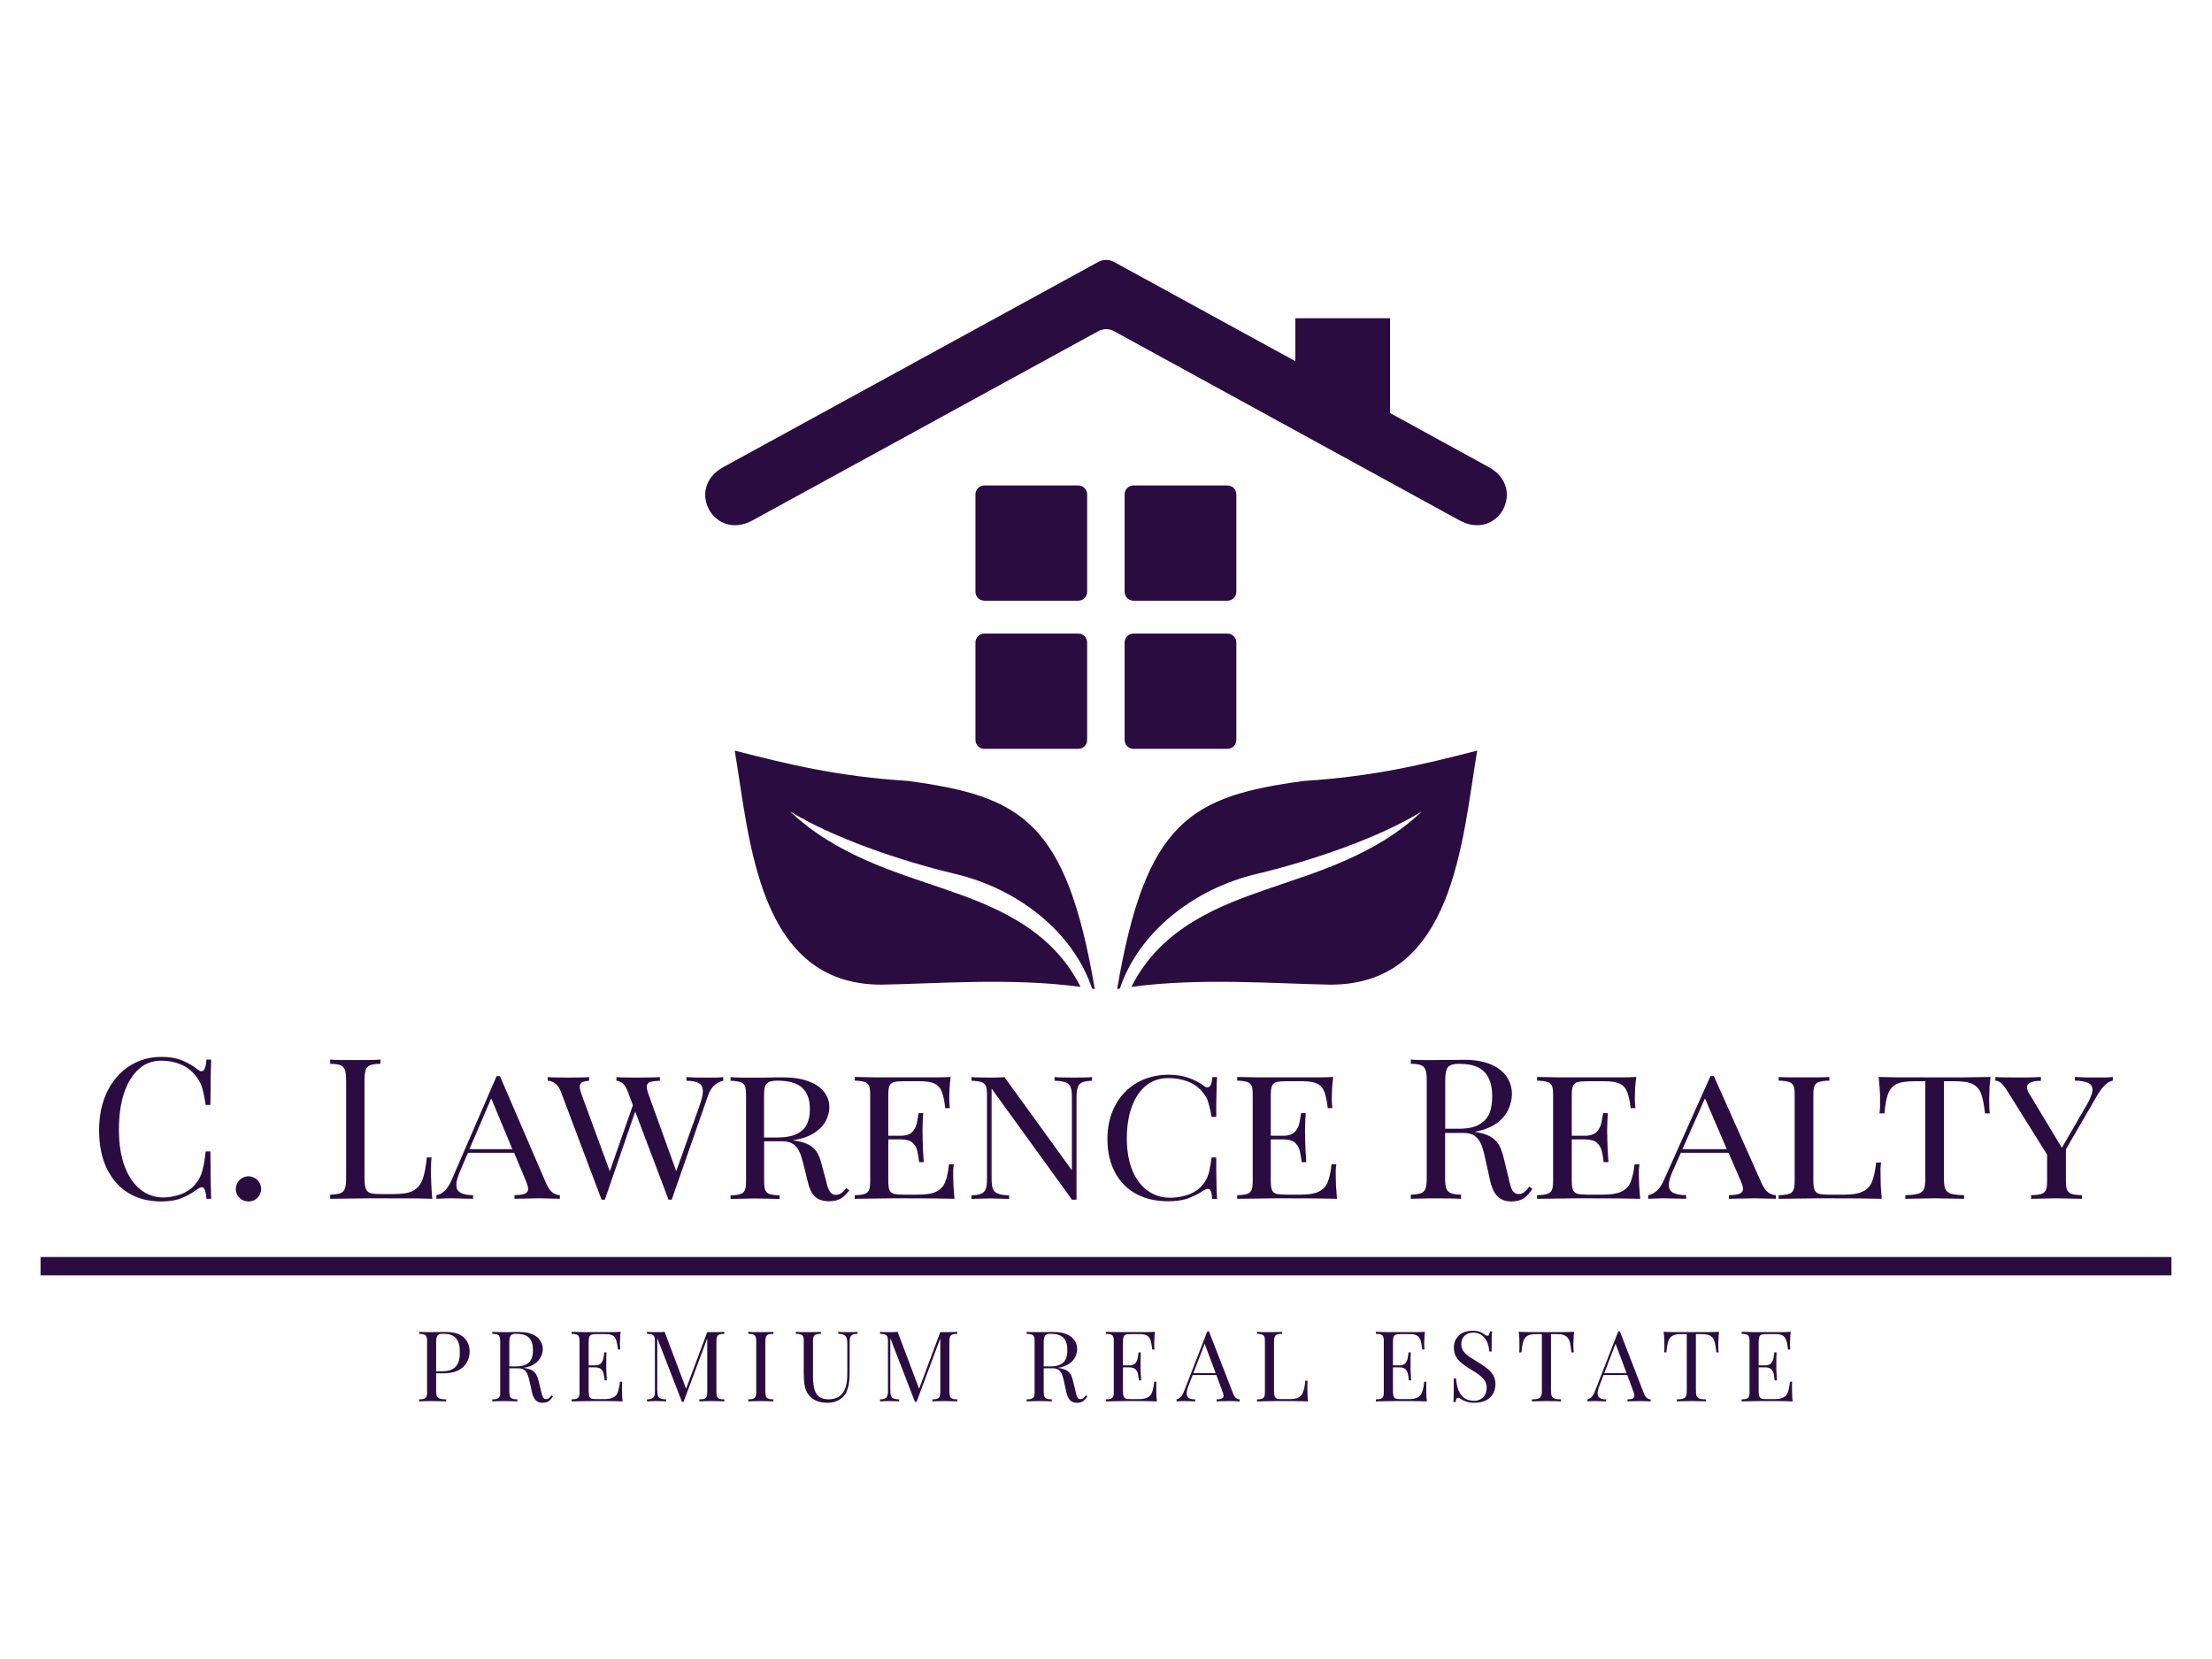 <?xml version="1.0" standalone="no"?>
<!-- Generator: Adobe Fireworks 10, Export SVG Extension by Aaron Beall (http://fireworks.abeall.com) . Version: 0.6.1  -->
<!DOCTYPE svg PUBLIC "-//W3C//DTD SVG 1.1//EN" "http://www.w3.org/Graphics/SVG/1.1/DTD/svg11.dtd">
<svg id="clarence-semomls-logo.fw-Page%201" viewBox="0 0 600 450" style="background-color:#ffffff00" version="1.1"
	xmlns="http://www.w3.org/2000/svg" xmlns:xlink="http://www.w3.org/1999/xlink" xml:space="preserve"
	x="0px" y="0px" width="600px" height="450px"
>
	<g id="Layer%201">
		<path d="M 377.041 112.035 L 377.041 86.321 L 351.363 86.321 L 351.363 97.973 L 302.161 71.043 C 300.841 70.319 299.243 70.319 297.922 71.042 L 196.211 126.692 C 185.748 132.403 193.669 146.893 204.131 141.15 L 297.922 89.825 C 299.243 89.102 300.841 89.102 302.162 89.825 L 395.886 141.15 C 406.349 146.893 414.269 132.403 403.807 126.692 L 377.041 112.035 Z" fill="#2a0c40"/>
		<path d="M 264.588 134.084 L 264.588 160.529 C 264.588 161.859 265.667 162.937 266.996 162.937 L 292.479 162.937 C 293.809 162.937 294.886 161.859 294.886 160.529 L 294.886 134.084 C 294.886 132.755 293.809 131.677 292.479 131.677 L 266.996 131.677 C 265.667 131.677 264.588 132.755 264.588 134.084 Z" fill="#2a0c40"/>
		<path d="M 305.053 134.084 L 305.053 160.529 C 305.053 161.859 306.131 162.937 307.46 162.937 L 332.944 162.937 C 334.273 162.937 335.351 161.859 335.351 160.529 L 335.351 134.084 C 335.351 132.755 334.273 131.677 332.944 131.677 L 307.46 131.677 C 306.131 131.677 305.053 132.755 305.053 134.084 Z" fill="#2a0c40"/>
		<path d="M 264.588 174.265 L 264.588 200.71 C 264.588 202.04 265.667 203.118 266.996 203.118 L 292.479 203.118 C 293.809 203.118 294.886 202.04 294.886 200.71 L 294.886 174.265 C 294.886 172.936 293.809 171.858 292.479 171.858 L 266.996 171.858 C 265.667 171.858 264.588 172.936 264.588 174.265 Z" fill="#2a0c40"/>
		<path d="M 305.053 174.265 L 305.053 200.71 C 305.053 202.04 306.131 203.118 307.46 203.118 L 332.944 203.118 C 334.273 203.118 335.351 202.04 335.351 200.71 L 335.351 174.265 C 335.351 172.936 334.273 171.858 332.944 171.858 L 307.46 171.858 C 306.131 171.858 305.053 172.936 305.053 174.265 Z" fill="#2a0c40"/>
		<path d="M 293.101 267.694 C 284.837 251.202 268.398 245.37 255.495 240.908 C 243.58 236.788 226.684 231.971 214.314 220.093 C 225.696 227.116 243.758 233.391 259.132 237.054 C 276.624 241.213 291.276 253.217 296.219 268.151 C 296.46 268.214 296.714 268.24 296.954 268.277 C 289.21 222.488 276.814 215.96 246.293 211.827 C 227.635 210.636 214.314 207.479 199.294 203.6 C 203.389 227.838 205.569 267.086 239.03 267.086 C 253.517 266.858 274.38 265.147 293.101 267.694 Z" fill="#2a0c40"/>
		<path d="M 306.881 267.694 C 315.146 251.202 331.585 245.37 344.488 240.908 C 356.402 236.788 373.298 231.971 385.669 220.093 C 374.287 227.116 356.225 233.391 340.85 237.054 C 323.359 241.213 308.707 253.217 303.764 268.151 C 303.523 268.214 303.27 268.24 303.028 268.277 C 310.773 222.488 323.168 215.96 353.69 211.827 C 372.347 210.636 385.669 207.479 400.688 203.6 C 396.594 227.838 394.414 267.086 360.953 267.086 C 346.465 266.858 325.603 265.147 306.881 267.694 Z" fill="#2a0c40"/>
		<path d="M 138.979 311.708 L 127.328 311.708 L 133.245 297.937 L 138.979 311.708 ZM 211.075 293.13 C 212.627 293.147 213.952 293.322 215.049 293.656 C 216.155 293.993 217.045 294.496 217.719 295.166 C 218.363 295.805 218.847 296.584 219.173 297.5 C 219.5 298.421 219.664 299.474 219.664 300.659 L 219.662 300.854 L 219.666 301.14 C 219.666 302.452 219.432 303.652 218.964 304.737 C 218.716 305.314 218.373 305.829 217.936 306.283 C 217.49 306.745 216.941 307.148 216.29 307.494 C 215.639 307.838 214.852 308.099 213.926 308.275 C 212.983 308.455 211.909 308.545 210.707 308.545 L 207.242 308.545 L 207.242 297.124 C 207.242 296.3 207.296 295.641 207.403 295.146 C 207.518 294.611 207.708 294.21 207.97 293.944 L 207.971 293.943 L 207.972 293.942 C 208.444 293.399 209.394 293.127 210.822 293.127 L 211.075 293.13 ZM 395.943 288.573 C 397.536 288.573 398.901 288.765 400.035 289.15 C 401.162 289.533 402.067 290.106 402.75 290.872 C 403.426 291.63 403.931 292.551 404.263 293.634 C 404.591 294.704 404.755 295.943 404.755 297.353 C 404.755 298.221 404.703 299.009 404.6 299.719 C 404.486 300.498 404.307 301.201 404.064 301.83 C 403.555 303.143 402.636 304.194 401.305 304.983 C 400.635 305.38 399.826 305.677 398.879 305.873 C 397.933 306.069 396.833 306.166 395.579 306.166 L 392.015 306.166 L 392.015 293.094 C 392.015 292.192 392.075 291.444 392.196 290.848 C 392.32 290.238 392.51 289.773 392.767 289.452 C 393.024 289.164 393.381 288.947 393.837 288.797 C 394.311 288.642 394.883 288.564 395.553 288.564 L 395.942 288.573 L 395.943 288.573 ZM 468.394 311.708 L 456.352 311.708 L 462.467 297.937 L 468.394 311.708 ZM 43.843 286.679 C 42.185 286.679 40.616 286.892 39.136 287.318 C 37.678 287.738 36.314 288.364 35.045 289.193 C 32.483 290.868 30.488 293.183 29.06 296.138 C 28.339 297.63 27.796 299.248 27.431 300.992 C 27.062 302.752 26.878 304.627 26.878 306.617 C 26.878 308.653 27.059 310.543 27.42 312.284 C 27.776 314.005 28.312 315.598 29.027 317.062 C 30.429 319.934 32.392 322.128 34.914 323.645 C 37.408 325.144 40.362 325.894 43.777 325.894 C 44.89 325.894 45.93 325.809 46.895 325.639 C 47.843 325.472 48.7 325.226 49.466 324.901 C 50.944 324.275 52.342 323.471 53.663 322.489 L 54.25 322.13 C 54.306 322.12 54.382 322.103 54.478 322.079 C 54.542 322.062 54.588 322.051 54.616 322.046 C 54.662 322.036 54.702 322.032 54.734 322.032 C 55.095 322.032 55.371 322.278 55.561 322.77 C 55.663 323.035 55.75 323.355 55.822 323.73 C 55.901 324.152 55.957 324.62 55.988 325.137 L 55.99 325.168 L 57.276 325.168 L 57.143 320.15 L 57.077 312.327 L 55.794 312.327 L 55.79 312.356 C 55.611 313.898 55.435 315.108 55.262 315.985 C 55.159 316.51 55.05 316.981 54.936 317.402 C 54.815 317.844 54.682 318.25 54.538 318.62 C 54.223 319.424 53.818 320.137 53.322 320.757 L 53.321 320.758 L 53.32 320.759 C 52.994 321.232 52.617 321.665 52.189 322.059 C 51.767 322.447 51.301 322.791 50.79 323.093 C 49.699 323.737 48.624 324.165 47.566 324.377 L 47.564 324.377 L 47.563 324.377 C 46.486 324.662 45.389 324.805 44.272 324.805 C 43.113 324.805 42.018 324.624 40.989 324.263 C 39.975 323.908 39.019 323.375 38.12 322.666 C 36.303 321.233 34.877 319.158 33.84 316.441 C 33.319 315.077 32.926 313.562 32.661 311.898 C 32.392 310.21 32.258 308.383 32.258 306.418 C 32.258 302.56 32.731 299.229 33.675 296.427 C 34.146 295.032 34.717 293.793 35.388 292.709 C 36.051 291.637 36.808 290.725 37.659 289.971 C 38.521 289.21 39.459 288.64 40.474 288.263 C 41.481 287.889 42.571 287.702 43.743 287.702 C 44.677 287.702 45.574 287.782 46.433 287.942 C 47.314 288.106 48.162 288.355 48.978 288.69 C 49.797 289.025 50.548 289.455 51.234 289.978 C 51.918 290.499 52.548 291.123 53.124 291.849 C 53.614 292.466 54.008 293.091 54.308 293.724 L 54.308 293.725 L 54.308 293.725 C 54.625 294.327 54.888 295.116 55.097 296.094 L 55.097 296.094 L 55.098 296.095 C 55.32 296.952 55.551 298.15 55.791 299.69 L 55.795 299.717 L 57.077 299.717 L 57.143 292.225 L 57.276 287.405 L 55.99 287.405 L 55.988 287.436 C 55.955 287.977 55.9 288.453 55.822 288.865 C 55.745 289.272 55.647 289.606 55.529 289.867 C 55.316 290.339 55.029 290.574 54.668 290.574 C 54.576 290.574 54.503 290.57 54.45 290.562 C 54.359 290.548 54.272 290.52 54.187 290.478 C 54.054 290.412 53.88 290.292 53.665 290.119 C 53.093 289.659 52.47 289.23 51.795 288.833 C 51.134 288.444 50.413 288.079 49.631 287.738 C 48.013 287.032 46.083 286.679 43.843 286.679 ZM 67.413 319.061 C 66.916 319.078 66.465 319.17 66.061 319.336 C 65.659 319.502 65.299 319.744 64.981 320.061 C 64.65 320.393 64.399 320.761 64.228 321.165 C 64.059 321.566 63.966 322.009 63.949 322.493 L 63.949 322.494 L 63.949 322.495 C 63.966 322.984 64.058 323.427 64.225 323.826 C 64.396 324.236 64.648 324.602 64.982 324.928 C 65.302 325.24 65.661 325.477 66.058 325.639 C 66.474 325.809 66.926 325.894 67.414 325.894 C 67.887 325.894 68.33 325.809 68.742 325.639 C 69.137 325.476 69.494 325.239 69.814 324.928 C 70.147 324.602 70.4 324.236 70.571 323.826 C 70.738 323.427 70.83 322.984 70.847 322.495 L 70.847 322.494 L 70.847 322.493 C 70.83 322.009 70.737 321.566 70.568 321.165 C 70.397 320.761 70.146 320.393 69.814 320.061 C 69.181 319.428 68.381 319.094 67.415 319.061 L 67.414 319.061 L 67.413 319.061 ZM 103.157 287.405 C 102.624 287.446 102.157 287.476 101.759 287.496 C 101.196 287.524 100.64 287.537 100.09 287.537 L 92.532 287.537 C 91.587 287.537 90.609 287.493 89.598 287.405 L 89.562 287.402 L 89.562 288.56 L 89.595 288.56 C 90.179 288.56 90.704 288.592 91.17 288.655 C 91.622 288.716 92.006 288.805 92.322 288.921 C 92.63 289.051 92.885 289.223 93.088 289.437 C 93.289 289.649 93.445 289.911 93.557 290.222 C 93.672 290.54 93.755 290.942 93.809 291.427 C 93.86 291.886 93.885 292.438 93.885 293.083 L 93.885 319.523 C 93.885 320.168 93.86 320.72 93.809 321.179 C 93.755 321.664 93.672 322.066 93.557 322.384 C 93.445 322.697 93.289 322.958 93.088 323.165 C 92.884 323.377 92.629 323.539 92.323 323.652 C 91.7 323.881 90.79 324.012 89.594 324.046 L 89.562 324.046 L 89.562 325.168 L 100.783 325.036 L 113.258 325.069 L 117.256 325.169 L 117.252 325.132 C 117.132 323.891 117.043 322.594 116.988 321.238 L 116.889 318.228 L 116.922 315.926 C 116.942 315.492 116.959 315.147 116.975 314.892 C 116.998 314.54 117.024 314.236 117.054 313.982 L 117.058 313.945 L 115.77 313.945 L 115.767 313.975 C 115.53 316.485 115.156 318.441 114.647 319.842 C 114.128 321.269 113.275 322.308 112.088 322.961 C 111.516 323.275 110.808 323.508 109.965 323.659 C 109.144 323.807 108.174 323.88 107.054 323.88 L 103.16 323.88 C 102.54 323.88 102.016 323.861 101.587 323.821 C 101.123 323.778 100.749 323.71 100.463 323.618 C 100.156 323.518 99.897 323.364 99.687 323.153 C 99.477 322.943 99.314 322.676 99.197 322.351 C 98.978 321.742 98.869 320.799 98.869 319.523 L 98.869 293.083 C 98.869 292.438 98.895 291.886 98.945 291.427 C 98.999 290.942 99.083 290.54 99.197 290.222 C 99.417 289.608 99.84 289.175 100.466 288.921 C 100.758 288.803 101.132 288.712 101.586 288.652 C 102.042 288.591 102.566 288.56 103.16 288.56 L 103.192 288.56 L 103.192 287.402 L 103.157 287.405 ZM 135.602 291.892 L 134.704 291.892 L 122.459 320.17 C 121.888 321.489 121.228 322.475 120.478 323.129 C 120.141 323.422 119.79 323.66 119.425 323.841 C 119.074 324.014 118.731 324.126 118.396 324.176 L 118.365 324.181 L 118.365 325.169 L 118.405 325.166 C 119.043 325.122 119.595 325.1 120.061 325.1 L 120.062 325.1 L 122.272 325.034 L 125.22 325.1 L 128.316 325.167 L 128.316 324.176 L 128.28 324.176 C 126.82 324.176 125.696 323.957 124.908 323.521 C 124.528 323.309 124.245 323.031 124.061 322.685 C 123.876 322.337 123.783 321.91 123.783 321.403 C 123.783 320.891 123.868 320.344 124.04 319.761 C 124.256 319.026 124.514 318.312 124.813 317.619 L 126.941 312.689 L 139.458 312.689 L 142.655 320.325 C 142.802 320.676 142.95 321.083 143.096 321.544 C 143.194 321.849 143.242 322.166 143.242 322.493 C 143.242 322.799 143.17 323.059 143.027 323.272 C 142.885 323.483 142.669 323.653 142.379 323.783 C 142.049 323.905 141.663 323.999 141.223 324.065 C 140.732 324.139 140.189 324.176 139.594 324.176 L 139.557 324.176 L 139.557 325.167 L 146.265 325.034 L 149.249 325.1 L 151.866 325.167 L 151.866 324.176 L 151.83 324.176 C 151.559 324.176 151.276 324.127 150.981 324.029 C 150.688 323.933 150.375 323.786 150.045 323.588 C 149.72 323.377 149.408 323.075 149.11 322.68 C 148.816 322.292 148.53 321.807 148.252 321.226 L 135.602 291.892 ZM 194.445 292.292 L 189.287 292.292 L 186.19 292.159 L 186.19 293.15 L 186.226 293.151 C 187.004 293.167 187.658 293.226 188.19 293.327 C 188.753 293.434 189.209 293.594 189.56 293.805 C 189.926 294.026 190.198 294.318 190.38 294.682 C 190.559 295.045 190.649 295.48 190.649 295.99 C 190.649 296.46 190.576 297.008 190.429 297.633 C 190.267 298.323 190.058 299.026 189.804 299.742 L 183.426 317.668 L 175.98 297.036 L 175.656 296.022 L 175.575 295.751 L 175.553 295.644 C 175.511 295.435 175.482 295.284 175.466 295.19 C 175.441 295.035 175.429 294.905 175.429 294.801 C 175.429 294.464 175.507 294.182 175.663 293.956 C 175.815 293.736 176.036 293.576 176.325 293.479 C 177.046 293.289 177.927 293.18 178.968 293.151 L 179.004 293.15 L 179.004 292.157 L 178.963 292.161 C 178.19 292.227 177.233 292.259 176.092 292.259 L 172.296 292.292 L 169.605 292.259 C 168.661 292.259 167.876 292.227 167.251 292.161 L 167.21 292.156 L 167.21 293.151 L 167.247 293.151 C 167.717 293.151 168.225 293.346 168.771 293.737 C 169.056 293.959 169.325 294.261 169.577 294.645 C 169.85 295.06 170.093 295.556 170.308 296.132 L 171.668 299.786 L 165.404 317.701 L 157.81 297.036 C 157.741 296.847 157.673 296.646 157.607 296.433 C 157.568 296.307 157.515 296.13 157.45 295.903 L 157.406 295.75 C 157.308 295.416 157.259 295.077 157.259 294.736 C 157.259 294.497 157.31 294.28 157.413 294.085 C 157.51 293.897 157.651 293.738 157.833 293.607 C 158.036 293.492 158.298 293.395 158.619 293.318 C 158.951 293.24 159.335 293.183 159.768 293.151 L 159.802 293.148 L 159.802 292.156 L 159.761 292.161 C 159.136 292.227 158.327 292.259 157.333 292.259 L 154.163 292.292 L 151.142 292.259 C 150.148 292.259 149.301 292.227 148.602 292.161 L 148.561 292.157 L 148.561 293.151 L 148.599 293.151 C 148.872 293.151 149.161 293.2 149.466 293.297 C 149.775 293.396 150.093 293.544 150.42 293.739 C 150.761 293.96 151.073 294.262 151.356 294.647 C 151.66 295.06 151.922 295.555 152.138 296.132 L 163.166 325.401 L 164.068 325.401 L 172.298 301.51 L 181.336 325.401 L 182.2 325.401 L 192.049 297.188 C 192.282 296.517 192.57 295.924 192.909 295.409 C 193.225 294.933 193.573 294.54 193.954 294.232 C 194.673 293.651 195.404 293.29 196.148 293.15 L 196.177 293.144 L 196.177 292.155 L 196.136 292.161 C 195.902 292.191 195.634 292.216 195.332 292.239 C 195.114 292.255 194.818 292.273 194.445 292.292 ZM 229.534 322.317 C 229.272 322.624 229.047 322.873 228.859 323.063 C 228.636 323.289 228.42 323.479 228.213 323.632 C 228.013 323.78 227.789 323.892 227.539 323.969 C 227.285 324.048 227.014 324.087 226.725 324.087 L 226.725 324.087 L 226.625 324.089 C 226.301 324.089 226.011 324.012 225.755 323.86 C 225.515 323.717 225.296 323.501 225.099 323.211 C 224.902 322.922 224.717 322.53 224.544 322.034 C 224.38 321.559 224.222 320.975 224.071 320.284 L 224.071 320.283 L 222.781 315.53 C 222.639 314.926 222.451 314.342 222.218 313.78 C 222.003 313.264 221.76 312.787 221.487 312.352 L 221.487 312.351 L 221.487 312.351 C 221.208 311.951 220.877 311.588 220.495 311.263 C 220.111 310.936 219.688 310.656 219.225 310.425 C 218.741 310.183 218.181 309.975 217.545 309.799 C 216.954 309.637 216.258 309.492 215.454 309.365 L 215.042 309.3 C 216.233 309.121 217.318 308.863 218.297 308.527 C 219.307 308.18 220.196 307.753 220.961 307.245 C 221.692 306.76 222.321 306.232 222.846 305.661 C 223.356 305.108 223.763 304.52 224.069 303.898 C 224.373 303.278 224.599 302.671 224.745 302.075 C 224.886 301.502 224.956 300.928 224.956 300.353 C 224.956 298.785 224.487 297.403 223.55 296.208 C 223.112 295.603 222.538 295.058 221.829 294.574 C 221.141 294.104 220.321 293.688 219.369 293.324 C 217.46 292.596 215.133 292.233 212.389 292.233 L 210.546 292.233 L 207.745 292.298 L 201.038 292.298 C 200.13 292.298 199.185 292.254 198.204 292.167 L 198.163 292.163 L 198.163 293.156 L 198.199 293.156 C 199.299 293.188 200.18 293.309 200.841 293.518 C 201.144 293.613 201.399 293.757 201.608 293.947 C 201.809 294.13 201.964 294.355 202.072 294.62 C 202.179 294.884 202.256 295.235 202.302 295.672 C 202.344 296.06 202.365 296.553 202.365 297.151 L 202.365 320.257 C 202.365 320.844 202.343 321.331 202.3 321.719 C 202.254 322.142 202.177 322.488 202.072 322.755 C 201.848 323.324 201.438 323.702 200.841 323.891 C 200.515 323.993 200.14 324.073 199.715 324.128 C 199.253 324.188 198.748 324.219 198.2 324.219 L 198.163 324.219 L 198.163 325.21 L 204.834 325.077 L 211.468 325.21 L 211.468 324.219 L 211.431 324.219 C 210.882 324.219 210.378 324.188 209.916 324.128 C 209.491 324.073 209.115 323.993 208.79 323.891 C 208.193 323.702 207.783 323.324 207.559 322.755 C 207.454 322.488 207.377 322.142 207.331 321.719 C 207.288 321.331 207.266 320.844 207.266 320.257 L 207.266 309.562 L 212.168 309.562 C 213.473 309.562 214.51 309.846 215.277 310.413 C 215.637 310.679 215.958 311.003 216.243 311.386 C 216.525 311.766 216.764 312.196 216.961 312.677 C 217.156 313.153 217.345 313.697 217.528 314.31 C 217.682 314.821 217.848 315.442 218.029 316.171 L 219.171 320.793 C 219.339 321.474 219.526 322.064 219.73 322.561 C 219.945 323.088 220.191 323.537 220.466 323.907 C 220.996 324.618 221.628 325.118 222.362 325.404 C 223.1 325.692 223.903 325.836 224.772 325.836 C 225.454 325.836 226.073 325.774 226.631 325.65 C 227.185 325.527 227.666 325.344 228.073 325.104 C 228.86 324.64 229.625 323.9 230.368 322.883 L 230.387 322.858 L 229.556 322.291 L 229.534 322.317 ZM 258.559 319.193 L 258.559 317.346 C 258.58 317.001 258.601 316.729 258.619 316.526 C 258.644 316.259 258.673 316.027 258.706 315.832 L 258.713 315.794 L 257.42 315.794 L 257.417 315.824 C 257.196 317.873 256.84 319.498 256.351 320.7 C 255.87 321.88 255.029 322.743 253.826 323.29 C 253.261 323.547 252.572 323.738 251.757 323.863 C 250.956 323.985 250.018 324.046 248.94 324.046 L 245.107 324.046 C 244.521 324.046 244.015 324.028 243.59 323.993 C 243.144 323.955 242.769 323.897 242.465 323.816 C 242.158 323.719 241.903 323.58 241.702 323.399 C 241.5 323.219 241.344 322.99 241.236 322.714 C 241.13 322.447 241.054 322.102 241.008 321.678 C 240.965 321.29 240.943 320.803 240.943 320.217 L 240.943 309.059 L 244.37 309.059 C 245.094 309.059 245.726 309.139 246.266 309.298 C 246.791 309.451 247.218 309.676 247.55 309.974 C 247.872 310.296 248.136 310.637 248.341 310.997 C 248.561 311.383 248.724 311.806 248.831 312.268 C 249.033 313.144 249.193 314.122 249.309 315.203 L 249.312 315.232 L 250.564 315.232 L 250.363 311.917 L 250.304 310.18 L 250.304 310.18 C 250.288 309.917 250.277 309.635 250.272 309.336 C 250.269 309.157 250.267 308.9 250.267 308.564 C 250.267 308.338 250.266 308.166 250.262 308.048 C 250.258 307.848 250.247 307.667 250.231 307.507 L 250.231 306.353 L 250.29 304.051 L 250.417 301.929 L 249.167 301.929 L 248.72 304.532 C 248.541 305.446 248.138 306.266 247.512 306.992 C 247.191 307.329 246.774 307.59 246.259 307.775 C 245.711 307.971 245.081 308.069 244.37 308.069 L 240.943 308.069 L 240.943 297.11 C 240.943 296.527 240.965 296.036 241.01 295.637 C 241.058 295.207 241.133 294.866 241.236 294.613 C 241.348 294.336 241.504 294.108 241.704 293.928 C 241.906 293.747 242.159 293.607 242.465 293.51 C 242.769 293.431 243.144 293.372 243.59 293.335 C 244.015 293.299 244.521 293.281 245.107 293.281 L 249.456 293.281 C 251.3 293.281 252.657 293.5 253.529 293.937 C 254.462 294.405 255.12 295.169 255.503 296.229 C 255.699 296.773 255.87 297.397 256.017 298.101 C 256.173 298.851 256.296 299.666 256.385 300.546 L 256.388 300.577 L 257.641 300.577 L 257.528 299.254 C 257.511 299.034 257.5 298.778 257.495 298.488 C 257.492 298.312 257.49 298.04 257.49 297.672 L 257.564 295.329 C 257.624 294.258 257.723 293.202 257.859 292.163 L 257.864 292.123 L 257.82 292.126 C 256.715 292.192 255.525 292.225 254.247 292.225 L 237.332 292.225 L 231.84 292.125 L 231.84 293.115 L 231.876 293.116 C 232.976 293.148 233.857 293.268 234.518 293.478 C 234.821 293.573 235.076 293.716 235.285 293.906 C 235.486 294.089 235.641 294.314 235.749 294.58 C 235.856 294.843 235.932 295.194 235.979 295.632 C 236.021 296.02 236.041 296.512 236.041 297.11 L 236.041 320.217 C 236.041 320.803 236.02 321.29 235.977 321.678 C 235.93 322.102 235.854 322.447 235.749 322.714 C 235.525 323.283 235.115 323.662 234.518 323.85 C 234.192 323.952 233.816 324.032 233.391 324.088 C 232.93 324.147 232.425 324.178 231.877 324.178 L 231.84 324.178 L 231.84 325.169 L 242.786 325.036 L 252.874 325.069 L 258.894 325.169 L 258.633 321.7 L 258.559 319.193 ZM 296.164 292.161 C 295.575 292.227 294.853 292.259 293.994 292.259 L 291.377 292.292 L 288.539 292.259 C 287.558 292.259 286.736 292.227 286.074 292.161 L 286.034 292.157 L 286.034 293.15 L 286.07 293.151 C 287.347 293.182 288.35 293.336 289.078 293.61 C 289.421 293.739 289.704 293.918 289.926 294.147 C 290.146 294.372 290.311 294.648 290.421 294.976 L 290.421 294.976 L 290.421 294.977 C 290.543 295.29 290.63 295.669 290.682 296.116 C 290.728 296.513 290.751 297.01 290.751 297.607 L 290.751 317.433 L 272.452 292.158 L 272.429 292.161 C 271.841 292.227 271.217 292.259 270.555 292.259 L 270.554 292.259 L 270.553 292.26 C 270.242 292.274 269.885 292.284 269.481 292.288 C 269.238 292.291 268.872 292.292 268.38 292.292 L 265.727 292.259 C 264.831 292.259 264.108 292.227 263.557 292.161 L 263.515 292.156 L 263.515 293.15 L 263.551 293.151 C 264.651 293.182 265.532 293.303 266.193 293.512 C 266.496 293.607 266.752 293.751 266.96 293.941 C 267.161 294.124 267.316 294.349 267.424 294.614 C 267.531 294.878 267.608 295.229 267.655 295.666 C 267.696 296.055 267.717 296.547 267.717 297.145 L 267.717 319.757 C 267.717 320.353 267.695 320.858 267.651 321.271 C 267.603 321.712 267.527 322.084 267.423 322.387 C 267.31 322.717 267.153 322.993 266.954 323.218 C 266.749 323.447 266.494 323.625 266.19 323.754 L 266.19 323.754 L 266.189 323.754 C 265.874 323.904 265.499 324.017 265.065 324.094 C 264.618 324.173 264.114 324.212 263.552 324.212 L 263.515 324.212 L 263.515 325.204 L 265.728 325.137 L 268.38 325.071 L 271.217 325.137 L 273.724 325.204 L 273.724 324.212 L 273.687 324.212 C 273.032 324.212 272.447 324.173 271.933 324.094 C 271.43 324.016 271.013 323.902 270.681 323.754 L 270.681 323.754 L 270.679 323.753 C 270.336 323.624 270.051 323.445 269.822 323.218 C 269.596 322.993 269.422 322.716 269.3 322.387 C 269.186 322.081 269.102 321.71 269.049 321.272 C 268.996 320.847 268.97 320.342 268.97 319.757 L 268.97 295.276 L 290.768 325.401 L 292.004 325.401 L 292.004 297.607 C 292.004 296.51 292.114 295.633 292.334 294.976 L 292.334 294.975 L 292.334 294.974 C 292.513 294.333 292.912 293.878 293.531 293.609 C 293.834 293.478 294.2 293.374 294.629 293.297 C 295.083 293.216 295.597 293.167 296.17 293.151 L 296.205 293.15 L 296.205 292.156 L 296.164 292.161 ZM 316.967 291.506 C 313.714 291.539 310.845 292.278 308.361 293.723 C 307.124 294.442 306.018 295.309 305.043 296.325 C 304.064 297.345 303.224 298.507 302.524 299.81 C 301.096 302.468 300.383 305.521 300.383 308.968 C 300.383 310.733 300.563 312.386 300.922 313.927 C 301.275 315.433 301.796 316.822 302.488 318.093 C 303.174 319.356 303.995 320.47 304.953 321.435 C 305.92 322.409 307.019 323.225 308.251 323.884 C 309.481 324.542 310.822 325.033 312.274 325.356 C 313.706 325.676 315.258 325.836 316.931 325.836 C 319.1 325.836 320.946 325.549 322.473 324.975 C 323.848 324.459 325.214 323.753 326.571 322.859 C 326.808 322.718 327.002 322.62 327.153 322.566 C 327.332 322.501 327.488 322.469 327.619 322.469 C 327.794 322.469 327.945 322.519 328.073 322.618 C 328.204 322.719 328.324 322.883 328.432 323.109 C 328.525 323.324 328.605 323.607 328.674 323.956 C 328.745 324.316 328.798 324.724 328.835 325.178 L 328.837 325.209 L 330.127 325.209 L 330.125 325.174 C 330.08 324.477 330.046 323.826 330.023 323.219 C 329.993 322.413 329.977 321.613 329.977 320.819 L 329.977 320.818 L 329.977 320.817 C 329.944 320.018 329.923 319.007 329.913 317.786 C 329.906 317.029 329.903 315.763 329.903 313.986 L 329.903 313.952 L 328.655 313.952 L 328.61 314.257 C 328.503 314.985 328.423 315.512 328.369 315.836 C 328.28 316.363 328.19 316.812 328.099 317.18 L 328.098 317.182 L 328.098 317.183 C 328.031 317.59 327.935 318.003 327.809 318.421 C 327.711 318.747 327.587 319.102 327.437 319.486 C 327.254 319.851 327.075 320.171 326.9 320.447 C 326.69 320.779 326.466 321.083 326.225 321.36 L 326.225 321.36 L 326.225 321.361 C 325.553 322.196 324.734 322.875 323.767 323.398 C 322.822 323.909 321.769 324.282 320.608 324.517 L 320.607 324.517 L 320.606 324.517 C 320.075 324.644 319.532 324.737 318.976 324.797 C 318.465 324.851 317.93 324.879 317.373 324.879 C 316.253 324.879 315.191 324.724 314.187 324.415 C 313.184 324.106 312.251 323.647 311.388 323.038 C 309.604 321.776 308.207 319.954 307.198 317.572 C 306.692 316.375 306.309 315.05 306.05 313.598 C 305.785 312.116 305.653 310.517 305.653 308.803 C 305.653 305.45 306.119 302.538 307.052 300.066 C 307.512 298.846 308.069 297.76 308.723 296.81 C 309.376 295.859 310.118 295.056 310.948 294.403 C 311.787 293.741 312.698 293.248 313.679 292.921 C 314.659 292.594 315.718 292.43 316.857 292.43 C 318.748 292.43 320.463 292.716 322.002 293.286 C 322.798 293.581 323.531 293.958 324.205 294.417 C 324.884 294.881 325.497 295.425 326.042 296.049 C 326.271 296.312 326.487 296.586 326.687 296.869 C 326.863 297.118 327.039 297.394 327.217 297.694 C 327.532 298.293 327.776 298.983 327.951 299.765 L 327.951 299.766 L 327.951 299.767 C 328.221 300.734 328.455 301.789 328.651 302.932 L 328.656 302.961 L 329.903 302.961 L 329.903 302.927 C 329.903 301.228 329.906 300.015 329.913 299.288 C 329.923 298.113 329.944 297.147 329.977 296.393 L 329.977 296.392 L 329.977 296.392 C 329.977 295.629 329.993 294.861 330.023 294.086 C 330.046 293.511 330.08 292.882 330.125 292.201 L 330.127 292.167 L 328.837 292.167 L 328.835 292.197 C 328.798 292.68 328.743 293.092 328.672 293.436 C 328.599 293.786 328.507 294.074 328.396 294.299 C 328.29 294.51 328.166 294.67 328.022 294.779 C 327.879 294.885 327.72 294.939 327.545 294.939 C 327.448 294.939 327.374 294.936 327.324 294.931 C 327.241 294.922 327.161 294.905 327.084 294.877 C 327.045 294.852 326.983 294.813 326.899 294.762 C 326.755 294.675 326.646 294.605 326.573 294.551 C 325.45 293.717 324.132 293.01 322.621 292.434 C 321.09 291.848 319.206 291.539 316.968 291.506 L 316.968 291.506 L 316.967 291.506 ZM 362.316 319.193 L 362.316 317.346 C 362.338 317.001 362.358 316.729 362.376 316.526 C 362.401 316.259 362.43 316.027 362.464 315.832 L 362.47 315.794 L 361.178 315.794 L 361.175 315.824 C 360.953 317.873 360.597 319.498 360.108 320.7 C 359.628 321.88 358.786 322.743 357.583 323.29 C 357.018 323.547 356.329 323.738 355.514 323.863 C 354.714 323.985 353.775 324.046 352.698 324.046 L 348.865 324.046 C 348.278 324.046 347.773 324.028 347.348 323.993 C 346.901 323.955 346.526 323.897 346.223 323.816 C 345.915 323.719 345.66 323.58 345.459 323.399 C 345.257 323.219 345.101 322.99 344.993 322.714 C 344.887 322.447 344.811 322.102 344.765 321.678 C 344.722 321.29 344.7 320.803 344.7 320.217 L 344.7 309.059 L 348.128 309.059 C 348.851 309.059 349.483 309.139 350.024 309.298 C 350.548 309.451 350.975 309.676 351.307 309.974 C 351.629 310.296 351.893 310.637 352.099 310.997 C 352.318 311.383 352.481 311.806 352.588 312.268 C 352.791 313.144 352.95 314.122 353.066 315.203 L 353.07 315.232 L 354.321 315.232 L 354.12 311.917 L 354.061 310.18 L 354.061 310.18 C 354.045 309.917 354.034 309.635 354.029 309.336 C 354.026 309.157 354.024 308.9 354.024 308.564 C 354.024 308.338 354.023 308.166 354.02 308.048 C 354.015 307.848 354.004 307.667 353.988 307.507 L 353.988 306.353 L 354.047 304.051 L 354.174 301.929 L 352.924 301.929 L 352.477 304.532 C 352.298 305.446 351.895 306.266 351.269 306.992 C 350.949 307.329 350.531 307.59 350.017 307.775 C 349.468 307.971 348.838 308.069 348.128 308.069 L 344.7 308.069 L 344.7 297.11 C 344.7 296.527 344.722 296.036 344.767 295.637 C 344.815 295.207 344.89 294.866 344.993 294.613 C 345.105 294.336 345.261 294.108 345.461 293.928 C 345.663 293.747 345.916 293.607 346.223 293.51 C 346.526 293.431 346.901 293.372 347.348 293.335 C 347.773 293.299 348.278 293.281 348.865 293.281 L 353.214 293.281 C 355.057 293.281 356.415 293.5 357.287 293.937 C 358.219 294.405 358.877 295.169 359.259 296.229 C 359.456 296.773 359.627 297.397 359.774 298.101 C 359.93 298.851 360.053 299.666 360.142 300.546 L 360.145 300.577 L 361.399 300.577 L 361.285 299.254 C 361.268 299.034 361.257 298.778 361.252 298.488 C 361.249 298.312 361.248 298.04 361.248 297.672 L 361.322 295.329 C 361.382 294.258 361.48 293.202 361.617 292.163 L 361.621 292.123 L 361.577 292.126 C 360.472 292.192 359.282 292.225 358.004 292.225 L 341.089 292.225 L 335.597 292.125 L 335.597 293.115 L 335.633 293.116 C 336.733 293.148 337.614 293.268 338.275 293.478 C 338.577 293.573 338.833 293.716 339.042 293.906 C 339.243 294.089 339.398 294.314 339.506 294.58 C 339.613 294.843 339.689 295.194 339.737 295.632 C 339.778 296.02 339.799 296.512 339.799 297.11 L 339.799 320.217 C 339.799 320.803 339.777 321.29 339.734 321.678 C 339.687 322.102 339.611 322.447 339.506 322.714 C 339.282 323.283 338.872 323.662 338.275 323.85 C 337.949 323.952 337.574 324.032 337.149 324.088 C 336.688 324.147 336.182 324.178 335.634 324.178 L 335.597 324.178 L 335.597 325.169 L 346.543 325.036 L 356.631 325.069 L 362.651 325.169 L 362.39 321.7 L 362.316 319.193 ZM 414.795 321.88 C 414.352 322.481 413.903 322.974 413.447 323.361 C 413.236 323.538 413.006 323.67 412.756 323.754 C 412.508 323.839 412.228 323.88 411.917 323.88 L 411.917 323.88 L 411.826 323.883 C 411.185 323.883 410.652 323.557 410.229 322.907 C 410.038 322.524 409.861 322.068 409.696 321.539 C 409.514 320.954 409.352 320.291 409.21 319.55 L 409.209 319.549 L 407.889 314.135 C 407.514 312.596 407.073 311.383 406.566 310.495 L 406.565 310.495 L 406.565 310.494 C 405.943 309.527 405.158 308.786 404.209 308.271 C 403.709 307.999 403.148 307.765 402.529 307.566 C 401.867 307.355 401.158 307.193 400.403 307.079 L 399.942 307.01 C 401.186 306.781 402.303 306.478 403.293 306.098 C 404.339 305.696 405.251 305.207 406.029 304.63 C 407.523 303.52 408.583 302.239 409.207 300.787 C 409.512 300.08 409.738 299.39 409.885 298.716 C 410.03 298.057 410.101 297.4 410.101 296.747 C 410.101 295.887 409.982 295.063 409.742 294.274 C 409.504 293.489 409.149 292.745 408.677 292.041 C 407.743 290.648 406.319 289.544 404.405 288.728 C 402.439 287.89 400.046 287.471 397.23 287.471 L 387.428 287.553 L 385.646 287.537 C 385.109 287.537 384.571 287.524 384.03 287.496 C 383.635 287.476 383.196 287.445 382.711 287.405 L 382.675 287.402 L 382.675 288.56 L 382.708 288.56 C 383.292 288.56 383.817 288.592 384.284 288.655 C 384.735 288.716 385.119 288.805 385.436 288.921 C 385.743 289.051 385.998 289.223 386.201 289.437 C 386.402 289.649 386.559 289.911 386.67 290.222 C 386.785 290.54 386.869 290.942 386.922 291.427 C 386.973 291.886 386.998 292.438 386.998 293.083 L 386.998 319.523 C 386.998 320.168 386.973 320.72 386.922 321.179 C 386.869 321.664 386.785 322.066 386.67 322.384 C 386.558 322.697 386.402 322.958 386.201 323.165 C 385.997 323.377 385.742 323.539 385.436 323.652 C 384.813 323.881 383.904 324.012 382.707 324.046 L 382.675 324.046 L 382.675 325.169 L 387.428 325.053 L 393.203 325.069 L 396.305 325.169 L 396.305 324.046 L 396.274 324.046 C 395.684 324.029 395.16 323.987 394.703 323.92 C 394.25 323.854 393.876 323.764 393.578 323.652 C 392.951 323.414 392.529 322.992 392.31 322.384 C 392.196 322.066 392.112 321.664 392.059 321.179 C 392.008 320.72 391.983 320.168 391.983 319.523 L 391.983 307.31 L 397.032 307.31 C 398.386 307.31 399.446 307.626 400.212 308.26 C 400.592 308.573 400.925 308.943 401.212 309.368 C 401.503 309.8 401.749 310.295 401.951 310.853 C 402.141 311.375 402.327 311.994 402.511 312.711 C 402.644 313.233 402.81 313.944 403.006 314.843 L 404.161 320.125 C 404.326 320.878 404.524 321.554 404.757 322.156 C 404.983 322.74 405.237 323.244 405.52 323.668 C 406.085 324.516 406.739 325.092 407.48 325.396 C 407.832 325.572 408.221 325.7 408.647 325.782 C 409.036 325.857 409.466 325.894 409.937 325.894 C 410.623 325.894 411.251 325.822 411.822 325.679 C 412.378 325.538 412.866 325.334 413.288 325.064 L 413.288 325.064 L 413.289 325.063 C 413.709 324.772 414.118 324.409 414.516 323.973 C 414.891 323.562 415.266 323.075 415.641 322.513 L 415.658 322.486 L 414.814 321.853 L 414.795 321.88 ZM 444.548 319.193 L 444.548 317.346 C 444.57 317.001 444.592 316.729 444.611 316.526 C 444.636 316.259 444.666 316.027 444.701 315.832 L 444.707 315.794 L 443.371 315.794 L 443.368 315.824 C 443.14 317.873 442.772 319.498 442.266 320.7 C 441.769 321.88 440.899 322.743 439.656 323.29 C 439.073 323.547 438.36 323.738 437.518 323.863 C 436.69 323.985 435.72 324.046 434.606 324.046 L 430.645 324.046 C 430.039 324.046 429.516 324.028 429.077 323.993 C 428.615 323.955 428.228 323.897 427.914 323.816 C 427.596 323.719 427.333 323.58 427.125 323.399 C 426.917 323.219 426.756 322.99 426.644 322.714 C 426.534 322.447 426.455 322.102 426.408 321.678 C 426.363 321.29 426.341 320.803 426.341 320.217 L 426.341 309.059 L 429.883 309.059 C 430.631 309.059 431.284 309.139 431.843 309.298 C 432.384 309.451 432.827 309.676 433.17 309.974 C 433.503 310.296 433.775 310.637 433.987 310.997 C 434.214 311.383 434.383 311.806 434.494 312.268 C 434.702 313.144 434.867 314.122 434.988 315.203 L 434.991 315.232 L 436.285 315.232 L 436.077 311.917 L 436.016 310.18 L 436.016 310.18 C 435.999 309.917 435.988 309.635 435.983 309.336 C 435.98 309.157 435.978 308.9 435.978 308.564 C 435.978 308.338 435.976 308.166 435.973 308.048 C 435.968 307.848 435.957 307.667 435.94 307.507 L 435.94 306.353 L 436.002 304.051 L 436.133 301.929 L 434.841 301.929 L 434.379 304.532 C 434.193 305.446 433.778 306.266 433.13 306.992 C 432.799 307.329 432.368 307.59 431.836 307.775 C 431.269 307.971 430.618 308.069 429.883 308.069 L 426.341 308.069 L 426.341 297.11 C 426.341 296.527 426.364 296.036 426.409 295.637 C 426.459 295.207 426.537 294.866 426.643 294.613 C 426.759 294.336 426.921 294.108 427.127 293.928 C 427.336 293.747 427.598 293.607 427.914 293.51 C 428.228 293.431 428.615 293.372 429.077 293.335 C 429.516 293.299 430.039 293.281 430.645 293.281 L 435.14 293.281 C 437.045 293.281 438.449 293.5 439.35 293.937 C 440.314 294.405 440.994 295.169 441.389 296.229 C 441.591 296.773 441.769 297.397 441.921 298.101 C 442.082 298.851 442.209 299.666 442.302 300.546 L 442.304 300.577 L 443.599 300.577 L 443.482 299.254 C 443.466 299.034 443.454 298.778 443.449 298.488 C 443.445 298.312 443.444 298.04 443.444 297.672 L 443.52 295.329 C 443.582 294.258 443.684 293.202 443.825 292.163 L 443.83 292.123 L 443.784 292.126 C 442.643 292.192 441.412 292.225 440.092 292.225 L 422.608 292.225 L 416.932 292.125 L 416.932 293.115 L 416.969 293.116 C 418.106 293.148 419.017 293.268 419.7 293.478 C 420.013 293.573 420.277 293.716 420.493 293.906 C 420.701 294.089 420.861 294.314 420.973 294.58 C 421.083 294.843 421.162 295.194 421.21 295.632 C 421.253 296.02 421.274 296.512 421.274 297.11 L 421.274 320.217 C 421.274 320.803 421.252 321.29 421.208 321.678 C 421.16 322.102 421.081 322.447 420.972 322.714 C 420.74 323.283 420.317 323.662 419.7 323.85 C 419.363 323.952 418.976 324.032 418.536 324.088 C 418.059 324.147 417.537 324.178 416.97 324.178 L 416.932 324.178 L 416.932 325.169 L 428.246 325.036 L 438.673 325.069 L 444.895 325.169 L 444.625 321.7 L 444.548 319.193 ZM 464.886 291.892 L 463.957 291.892 L 451.301 320.17 C 450.711 321.489 450.028 322.475 449.253 323.129 C 448.905 323.422 448.543 323.66 448.164 323.841 C 447.802 324.014 447.448 324.126 447.102 324.176 L 447.07 324.181 L 447.07 325.169 L 447.111 325.166 C 447.771 325.122 448.341 325.1 448.823 325.1 L 448.823 325.1 L 451.108 325.034 L 454.154 325.1 L 457.355 325.167 L 457.355 324.176 L 457.317 324.176 C 455.808 324.176 454.647 323.957 453.833 323.521 C 453.439 323.309 453.147 323.031 452.956 322.685 C 452.766 322.337 452.67 321.91 452.67 321.403 C 452.67 320.891 452.758 320.344 452.935 319.761 C 453.159 319.026 453.424 318.312 453.734 317.619 L 455.933 312.689 L 468.87 312.689 L 472.175 320.325 C 472.327 320.676 472.48 321.083 472.632 321.544 C 472.732 321.849 472.783 322.166 472.783 322.493 C 472.783 322.799 472.708 323.059 472.559 323.272 C 472.412 323.483 472.189 323.653 471.89 323.783 C 471.549 323.905 471.15 323.999 470.695 324.065 C 470.188 324.139 469.627 324.176 469.011 324.176 L 468.973 324.176 L 468.973 325.167 L 475.906 325.034 L 478.99 325.1 L 481.696 325.167 L 481.696 324.176 L 481.658 324.176 C 481.378 324.176 481.086 324.127 480.78 324.029 C 480.477 323.933 480.155 323.786 479.813 323.588 C 479.477 323.377 479.155 323.075 478.847 322.68 C 478.543 322.292 478.247 321.807 477.96 321.226 L 464.886 291.892 ZM 496.168 292.126 C 495.331 292.192 494.304 292.225 493.086 292.225 L 485.43 292.225 C 484.237 292.225 483.26 292.192 482.5 292.126 L 482.458 292.122 L 482.458 293.115 L 482.495 293.116 C 483.632 293.148 484.543 293.268 485.226 293.478 C 485.539 293.573 485.803 293.716 486.019 293.906 C 486.227 294.089 486.387 294.314 486.499 294.58 C 486.609 294.843 486.688 295.194 486.737 295.632 C 486.779 296.02 486.8 296.512 486.8 297.11 L 486.8 320.217 C 486.8 320.803 486.778 321.29 486.734 321.678 C 486.686 322.102 486.608 322.447 486.498 322.714 C 486.267 323.283 485.843 323.662 485.226 323.85 C 484.889 323.952 484.502 324.032 484.062 324.088 C 483.585 324.147 483.063 324.178 482.496 324.178 L 482.458 324.178 L 482.458 325.169 L 493.772 325.036 L 504.2 325.069 L 510.42 325.169 L 510.151 321.701 L 510.075 317.081 C 510.099 316.685 510.12 316.383 510.137 316.175 C 510.163 315.859 510.193 315.59 510.227 315.369 L 510.233 315.331 L 508.898 315.331 L 508.895 315.361 C 508.664 317.526 508.297 319.24 507.792 320.503 C 507.536 321.143 507.188 321.692 506.748 322.149 C 506.311 322.603 505.79 322.961 505.182 323.224 L 505.182 323.224 L 505.18 323.225 C 504.609 323.512 503.897 323.723 503.045 323.857 C 502.239 323.983 501.269 324.046 500.133 324.046 L 496.171 324.046 C 495.565 324.046 495.043 324.028 494.604 323.993 C 494.142 323.955 493.754 323.897 493.441 323.816 C 493.123 323.719 492.859 323.58 492.651 323.399 C 492.442 323.219 492.283 322.99 492.17 322.714 C 492.061 322.447 491.982 322.102 491.933 321.678 C 491.889 321.29 491.867 320.803 491.867 320.217 L 491.867 297.11 C 491.867 296.512 491.888 296.02 491.932 295.632 C 491.98 295.194 492.059 294.843 492.169 294.58 C 492.281 294.314 492.441 294.089 492.649 293.906 C 492.865 293.716 493.129 293.573 493.442 293.478 C 494.125 293.268 495.036 293.148 496.173 293.116 L 496.21 293.115 L 496.21 292.123 L 496.168 292.126 ZM 539.947 292.125 L 532.314 292.242 L 514.573 292.225 L 509.58 292.125 L 509.888 295.594 C 509.921 296.072 509.943 296.553 509.954 297.037 C 509.961 297.317 509.964 297.682 509.964 298.133 L 509.964 300.245 C 509.941 300.623 509.92 300.92 509.902 301.139 C 509.877 301.446 509.846 301.719 509.811 301.959 L 509.807 301.995 L 511.142 301.995 L 511.145 301.965 C 511.341 299.753 511.658 298.039 512.095 296.823 C 512.327 296.178 512.632 295.629 513.011 295.174 C 513.395 294.713 513.858 294.345 514.402 294.069 C 514.938 293.797 515.627 293.596 516.47 293.466 C 517.274 293.343 518.242 293.281 519.372 293.281 L 522.23 293.281 L 522.23 319.721 C 522.23 320.361 522.199 320.911 522.139 321.373 C 522.077 321.851 521.981 322.243 521.851 322.548 C 521.7 322.859 521.492 323.119 521.228 323.329 C 520.96 323.54 520.629 323.703 520.238 323.816 C 519.263 324.057 518.137 324.178 516.859 324.178 L 516.82 324.178 L 516.82 325.169 L 524.781 325.036 L 532.743 325.169 L 532.743 324.178 L 532.705 324.178 C 531.401 324.178 530.262 324.057 529.288 323.816 C 528.907 323.7 528.582 323.538 528.312 323.328 C 528.035 323.113 527.822 322.853 527.674 322.548 C 527.544 322.243 527.448 321.851 527.386 321.373 C 527.326 320.911 527.296 320.361 527.296 319.721 L 527.296 293.281 L 530.191 293.281 C 531.318 293.281 532.279 293.343 533.074 293.466 C 533.903 293.595 534.586 293.796 535.124 294.069 C 536.22 294.626 536.989 295.544 537.43 296.823 C 537.855 298.057 538.185 299.772 538.419 301.966 L 538.422 301.995 L 539.717 301.995 L 539.672 301.477 C 539.648 301.216 539.632 301.017 539.622 300.881 C 539.607 300.652 539.599 300.44 539.599 300.246 L 539.599 300.245 L 539.561 298.134 L 539.637 295.592 L 539.637 295.592 C 539.637 295.145 539.665 294.634 539.72 294.059 C 539.753 293.711 539.815 293.173 539.907 292.444 L 539.947 292.125 ZM 571.347 292.258 L 566.016 292.258 L 562.815 292.124 L 562.815 293.115 L 562.853 293.116 C 564.346 293.149 565.508 293.346 566.341 293.707 C 566.754 293.886 567.063 294.13 567.267 294.44 C 567.473 294.753 567.577 295.137 567.577 295.592 C 567.577 296.081 567.45 296.639 567.198 297.264 L 567.198 297.265 L 567.197 297.266 C 566.966 297.936 566.598 298.705 566.095 299.571 L 559.272 311.331 L 550.355 296.534 C 550.149 296.192 550.01 295.897 549.939 295.65 C 549.902 295.522 549.874 295.394 549.854 295.266 C 549.835 295.143 549.826 295.032 549.826 294.932 C 549.826 294.606 549.918 294.327 550.1 294.096 C 550.285 293.862 550.554 293.688 550.906 293.576 L 550.907 293.575 L 550.909 293.575 C 551.555 293.31 552.333 293.177 553.244 293.177 L 553.597 293.182 L 553.597 292.123 L 553.557 292.125 C 552.785 292.169 552.181 292.199 551.743 292.216 C 551.051 292.244 550.399 292.258 549.788 292.258 L 546.017 292.258 L 543.502 292.225 L 543.502 292.225 C 542.717 292.225 541.981 292.192 541.298 292.126 L 541.255 292.122 L 541.255 293.19 L 541.301 293.181 C 541.352 293.173 541.407 293.167 541.463 293.167 C 541.628 293.167 541.804 293.207 541.991 293.286 C 542.179 293.366 542.369 293.482 542.563 293.635 L 542.564 293.637 L 542.567 293.638 C 542.815 293.787 543.09 294.038 543.393 294.391 C 543.705 294.756 544.036 295.216 544.383 295.772 L 555.273 313.194 L 555.273 320.217 C 555.273 320.803 555.25 321.29 555.206 321.678 C 555.158 322.101 555.079 322.447 554.97 322.714 C 554.742 323.276 554.318 323.654 553.698 323.85 C 553.376 323.951 552.998 324.029 552.562 324.085 C 552.081 324.147 551.549 324.178 550.968 324.178 L 550.93 324.178 L 550.93 325.169 L 557.863 325.036 L 564.72 325.169 L 564.72 324.178 L 564.682 324.178 C 564.116 324.178 563.589 324.147 563.102 324.085 C 562.654 324.029 562.271 323.95 561.952 323.85 C 561.333 323.654 560.908 323.276 560.679 322.714 C 560.571 322.447 560.492 322.101 560.444 321.678 C 560.399 321.29 560.377 320.803 560.377 320.217 L 560.377 311.741 L 568.792 297.257 C 569.181 296.587 569.568 295.996 569.952 295.484 C 570.327 294.985 570.687 294.577 571.033 294.261 C 571.728 293.625 572.408 293.243 573.07 293.115 L 573.1 293.109 L 573.1 292.12 L 573.057 292.126 C 572.817 292.156 572.542 292.182 572.231 292.204 C 572.021 292.219 571.727 292.237 571.347 292.258 Z" fill="#2a0c40"/>
		<path d="M 120.293 361.789 C 121.915 361.789 123.043 362.22 123.728 363.044 C 124.424 363.893 124.754 365.148 124.716 366.834 C 124.754 367.76 124.615 368.584 124.387 369.382 C 124.12 370.143 123.664 370.764 123.005 371.22 C 122.308 371.677 121.382 371.956 120.128 371.956 L 118.302 371.956 L 118.302 364.096 C 118.302 363.17 118.455 362.574 118.708 362.245 C 118.974 361.915 119.494 361.75 120.293 361.789 L 120.293 361.789 ZM 118.302 372.513 L 120.394 372.513 C 121.75 372.476 122.891 372.311 123.791 371.918 C 124.716 371.55 125.438 371.094 125.945 370.46 C 126.465 369.902 126.871 369.243 127.061 368.558 C 127.289 367.861 127.391 367.202 127.391 366.53 C 127.391 365.491 127.149 364.577 126.655 363.804 C 126.199 363.006 125.515 362.41 124.551 361.94 C 123.601 361.523 122.409 361.294 120.951 361.294 C 120.749 361.294 120.419 361.294 120.039 361.294 C 119.595 361.32 119.101 361.32 118.607 361.32 C 118.049 361.32 117.529 361.32 116.959 361.32 C 116.338 361.32 115.729 361.32 115.185 361.32 C 114.563 361.32 114.082 361.294 113.689 361.244 L 113.689 361.789 C 114.285 361.814 114.754 361.877 115.045 361.979 C 115.375 362.118 115.577 362.308 115.704 362.638 C 115.805 362.981 115.882 363.437 115.844 364.096 L 115.844 377.306 C 115.882 377.926 115.805 378.421 115.704 378.75 C 115.577 379.055 115.375 379.27 115.045 379.385 C 114.754 379.511 114.285 379.574 113.689 379.574 L 113.689 380.132 C 114.057 380.094 114.563 380.069 115.185 380.069 C 115.767 380.069 116.401 380.031 117.098 380.031 C 117.846 380.031 118.543 380.069 119.24 380.069 C 119.963 380.069 120.533 380.094 121.028 380.132 L 121.028 379.574 C 120.254 379.574 119.735 379.511 119.342 379.385 C 118.936 379.27 118.67 379.055 118.518 378.75 C 118.379 378.421 118.302 377.926 118.302 377.306 L 118.302 372.513 ZM 140.128 361.789 C 141.751 361.814 142.867 362.182 143.551 362.929 C 144.261 363.69 144.59 364.818 144.552 366.2 C 144.59 367.024 144.463 367.785 144.222 368.457 C 143.957 369.103 143.488 369.635 142.841 370.029 C 142.144 370.422 141.219 370.637 139.964 370.637 L 138.152 370.637 L 138.152 364.096 C 138.152 363.17 138.278 362.574 138.544 362.245 C 138.81 361.915 139.33 361.75 140.128 361.789 L 140.128 361.789 ZM 149.61 378.484 C 149.369 378.813 149.14 379.055 148.912 379.245 C 148.709 379.41 148.443 379.511 148.152 379.511 C 147.784 379.511 147.492 379.333 147.29 379.017 C 147.1 378.649 146.922 378.078 146.758 377.33 L 146.099 374.592 C 145.934 373.857 145.705 373.274 145.44 372.805 C 145.148 372.311 144.78 371.956 144.286 371.677 C 143.792 371.423 143.158 371.22 142.385 371.094 L 142.042 371.03 C 143.361 370.827 144.413 370.396 145.173 369.839 C 145.934 369.281 146.466 368.622 146.758 367.924 C 147.1 367.24 147.227 366.53 147.227 365.909 C 147.227 365.046 146.999 364.261 146.492 363.563 C 146.035 362.841 145.351 362.308 144.387 361.915 C 143.424 361.485 142.233 361.294 140.787 361.294 C 140.585 361.294 140.268 361.294 139.875 361.294 C 139.444 361.32 138.937 361.32 138.443 361.32 C 137.885 361.32 137.366 361.32 136.795 361.32 C 136.174 361.32 135.566 361.32 135.008 361.32 C 134.387 361.32 133.93 361.294 133.538 361.244 L 133.538 361.789 C 134.121 361.814 134.59 361.877 134.881 361.979 C 135.224 362.118 135.414 362.308 135.54 362.638 C 135.642 362.981 135.705 363.437 135.68 364.096 L 135.68 377.306 C 135.705 377.926 135.642 378.421 135.54 378.75 C 135.414 379.055 135.224 379.27 134.881 379.385 C 134.59 379.511 134.121 379.574 133.538 379.574 L 133.538 380.132 C 133.88 380.094 134.387 380.069 135.008 380.069 C 135.616 380.069 136.238 380.031 136.935 380.031 C 137.556 380.031 138.189 380.069 138.773 380.069 C 139.368 380.069 139.9 380.094 140.332 380.132 L 140.332 379.574 C 139.736 379.574 139.267 379.511 138.937 379.385 C 138.645 379.27 138.443 379.055 138.316 378.75 C 138.215 378.421 138.152 377.926 138.152 377.306 L 138.152 371.157 L 140.699 371.157 C 141.383 371.157 141.903 371.322 142.309 371.651 C 142.664 371.956 142.968 372.412 143.158 372.97 C 143.361 373.54 143.551 374.187 143.703 374.947 L 144.286 377.597 C 144.463 378.357 144.679 378.941 144.983 379.385 C 145.236 379.815 145.579 380.069 145.934 380.247 C 146.301 380.436 146.694 380.5 147.163 380.5 C 147.861 380.5 148.418 380.335 148.849 380.069 C 149.242 379.765 149.635 379.333 150.002 378.776 L 149.61 378.484 ZM 168.711 376.697 C 168.711 376.342 168.711 375.974 168.711 375.657 C 168.711 375.315 168.736 375.023 168.774 374.795 L 168.152 374.795 C 168.052 375.936 167.849 376.874 167.583 377.597 C 167.354 378.295 166.936 378.776 166.303 379.08 C 165.745 379.385 164.882 379.511 163.793 379.511 L 161.853 379.511 C 161.245 379.511 160.789 379.473 160.472 379.385 C 160.168 379.245 159.965 379.055 159.838 378.712 C 159.737 378.421 159.673 377.926 159.673 377.306 L 159.673 370.891 L 161.448 370.891 C 162.208 370.891 162.741 371.094 163.108 371.423 C 163.438 371.778 163.666 372.209 163.754 372.741 C 163.869 373.3 163.958 373.832 163.995 374.428 L 164.616 374.428 C 164.578 373.769 164.515 373.172 164.515 372.741 C 164.49 372.285 164.452 371.892 164.452 371.55 C 164.452 371.22 164.452 370.916 164.452 370.637 C 164.452 370.422 164.452 370.231 164.452 370.029 C 164.452 369.839 164.452 369.598 164.452 369.382 C 164.452 369.04 164.452 368.71 164.452 368.317 C 164.452 367.887 164.49 367.392 164.515 366.834 L 163.932 366.834 C 163.869 367.303 163.793 367.785 163.691 368.317 C 163.59 368.888 163.387 369.344 163.07 369.737 C 162.741 370.143 162.208 370.358 161.448 370.358 L 159.673 370.358 L 159.673 364.096 C 159.673 363.437 159.737 362.981 159.838 362.638 C 159.965 362.308 160.168 362.118 160.472 362.004 C 160.789 361.915 161.245 361.852 161.853 361.877 L 164.059 361.877 C 164.984 361.852 165.681 361.979 166.163 362.245 C 166.632 362.499 166.961 362.981 167.151 363.563 C 167.354 364.185 167.519 365.009 167.633 366.048 L 168.254 366.048 C 168.216 365.833 168.191 365.617 168.191 365.313 C 168.152 365.009 168.152 364.73 168.152 364.387 C 168.152 364.096 168.191 363.627 168.216 363.069 C 168.216 362.499 168.28 361.877 168.343 361.244 C 167.785 361.294 167.151 361.294 166.53 361.32 C 165.871 361.32 165.212 361.32 164.578 361.32 C 163.932 361.32 163.324 361.32 162.766 361.32 C 162.246 361.32 161.511 361.32 160.662 361.32 C 159.775 361.32 158.85 361.32 157.848 361.32 C 156.859 361.294 155.947 361.294 155.047 361.244 L 155.047 361.789 C 155.643 361.814 156.099 361.877 156.403 361.979 C 156.733 362.118 156.923 362.308 157.05 362.638 C 157.163 362.981 157.227 363.437 157.202 364.096 L 157.202 377.306 C 157.227 377.926 157.163 378.421 157.05 378.75 C 156.923 379.055 156.733 379.27 156.403 379.385 C 156.099 379.511 155.643 379.574 155.047 379.574 L 155.047 380.132 C 155.947 380.094 156.859 380.069 157.848 380.069 C 158.85 380.069 159.775 380.031 160.662 380.031 C 161.511 380.031 162.246 380.031 162.766 380.031 C 163.362 380.031 164.021 380.031 164.756 380.031 C 165.44 380.031 166.163 380.069 166.898 380.069 C 167.583 380.069 168.28 380.094 168.888 380.132 C 168.812 379.447 168.736 378.776 168.736 378.154 C 168.711 377.521 168.711 377.064 168.711 376.697 L 168.711 376.697 ZM 196.469 361.244 C 196.037 361.294 195.543 361.32 194.947 361.32 C 194.327 361.32 193.731 361.32 193.097 361.32 L 191.842 361.32 L 186.1 376.697 L 180.27 361.244 C 179.965 361.294 179.598 361.32 179.205 361.32 C 178.774 361.32 178.382 361.32 177.988 361.32 C 177.519 361.32 177.063 361.32 176.632 361.32 C 176.201 361.32 175.809 361.294 175.504 361.244 L 175.504 361.789 C 176.113 361.814 176.569 361.877 176.86 361.979 C 177.19 362.118 177.393 362.308 177.519 362.638 C 177.621 362.981 177.684 363.437 177.646 364.096 L 177.646 377.039 C 177.684 377.66 177.621 378.154 177.519 378.509 C 177.393 378.915 177.19 379.181 176.86 379.308 C 176.569 379.473 176.113 379.574 175.504 379.574 L 175.504 380.132 C 175.809 380.094 176.201 380.069 176.632 380.069 C 177.063 380.069 177.519 380.031 177.988 380.031 C 178.445 380.031 178.939 380.069 179.446 380.069 C 179.94 380.069 180.359 380.094 180.701 380.132 L 180.701 379.574 C 180.029 379.574 179.51 379.473 179.142 379.308 C 178.812 379.181 178.584 378.915 178.445 378.509 C 178.343 378.154 178.28 377.66 178.28 377.039 L 178.28 362.981 L 184.985 380.247 L 185.416 380.247 L 191.842 363.044 L 191.842 377.306 C 191.842 377.926 191.817 378.421 191.69 378.75 C 191.576 379.055 191.386 379.27 191.056 379.385 C 190.752 379.511 190.296 379.574 189.7 379.574 L 189.7 380.132 C 190.068 380.094 190.562 380.069 191.145 380.069 C 191.753 380.069 192.4 380.031 193.097 380.031 C 193.731 380.031 194.327 380.069 194.947 380.069 C 195.543 380.069 196.037 380.094 196.469 380.132 L 196.469 379.574 C 195.872 379.574 195.417 379.511 195.113 379.385 C 194.821 379.27 194.593 379.055 194.478 378.75 C 194.352 378.421 194.327 377.926 194.327 377.306 L 194.327 364.096 C 194.327 363.437 194.352 362.981 194.478 362.638 C 194.593 362.308 194.821 362.118 195.113 361.979 C 195.417 361.877 195.872 361.814 196.469 361.789 L 196.469 361.244 ZM 209.777 361.244 C 209.346 361.294 208.801 361.32 208.218 361.32 C 207.635 361.32 207.001 361.32 206.38 361.32 C 205.683 361.32 205.049 361.32 204.454 361.32 C 203.833 361.32 203.326 361.294 202.958 361.244 L 202.958 361.789 C 203.566 361.814 204.023 361.877 204.327 361.979 C 204.644 362.118 204.847 362.308 204.973 362.638 C 205.074 362.981 205.151 363.437 205.125 364.096 L 205.125 377.306 C 205.151 377.926 205.074 378.421 204.973 378.75 C 204.847 379.055 204.644 379.27 204.327 379.385 C 204.023 379.511 203.566 379.574 202.958 379.574 L 202.958 380.132 C 203.326 380.094 203.833 380.069 204.454 380.069 C 205.049 380.069 205.683 380.031 206.38 380.031 C 207.001 380.031 207.635 380.069 208.218 380.069 C 208.801 380.069 209.346 380.094 209.777 380.132 L 209.777 379.574 C 209.169 379.574 208.713 379.511 208.383 379.385 C 208.091 379.27 207.889 379.055 207.762 378.75 C 207.66 378.421 207.584 377.926 207.584 377.306 L 207.584 364.096 C 207.584 363.437 207.66 362.981 207.762 362.638 C 207.889 362.308 208.091 362.118 208.383 361.979 C 208.713 361.877 209.169 361.814 209.777 361.789 L 209.777 361.244 ZM 232.604 361.244 C 232.313 361.294 231.907 361.32 231.476 361.32 C 231.02 361.32 230.589 361.32 230.133 361.32 C 229.677 361.32 229.183 361.32 228.688 361.32 C 228.143 361.32 227.75 361.294 227.382 361.244 L 227.382 361.789 C 228.32 361.814 228.941 361.979 229.309 362.372 C 229.677 362.739 229.828 363.411 229.828 364.363 L 229.828 372.678 C 229.828 373.997 229.702 375.188 229.398 376.202 C 229.119 377.229 228.574 378.053 227.814 378.649 C 227.103 379.245 226.039 379.549 224.721 379.574 C 223.466 379.549 222.541 379.245 221.958 378.649 C 221.324 378.053 220.956 377.255 220.766 376.24 C 220.589 375.252 220.487 374.123 220.525 372.906 L 220.525 364.096 C 220.487 363.437 220.564 362.981 220.652 362.638 C 220.766 362.308 220.982 362.118 221.324 361.979 C 221.615 361.877 222.084 361.814 222.668 361.789 L 222.668 361.244 C 222.237 361.294 221.717 361.32 221.121 361.32 C 220.525 361.32 219.904 361.32 219.271 361.32 C 218.586 361.32 217.952 361.32 217.331 361.32 C 216.736 361.32 216.267 361.294 215.874 361.244 L 215.874 361.789 C 216.469 361.814 216.938 361.877 217.217 361.979 C 217.56 362.118 217.762 362.308 217.889 362.638 C 217.99 362.981 218.054 363.437 218.016 364.096 L 218.016 372.45 C 218.016 373.629 218.08 374.656 218.194 375.442 C 218.32 376.24 218.51 376.938 218.814 377.495 C 219.08 378.053 219.473 378.586 220.006 379.055 C 220.589 379.574 221.286 379.967 222.046 380.17 C 222.807 380.399 223.631 380.5 224.492 380.5 C 225.57 380.5 226.571 380.271 227.382 379.815 C 228.257 379.385 228.904 378.776 229.372 378.015 C 229.74 377.33 230.031 376.545 230.197 375.619 C 230.374 374.681 230.462 373.604 230.462 372.387 L 230.462 364.363 C 230.437 363.69 230.501 363.196 230.589 362.841 C 230.716 362.473 230.931 362.22 231.223 362.042 C 231.553 361.877 232.009 361.814 232.604 361.789 L 232.604 361.244 ZM 259.665 361.244 C 259.235 361.294 258.753 361.32 258.157 361.32 C 257.523 361.32 256.94 361.32 256.307 361.32 L 255.052 361.32 L 249.31 376.697 L 243.467 361.244 C 243.175 361.294 242.808 361.32 242.402 361.32 C 241.984 361.32 241.578 361.32 241.186 361.32 C 240.729 361.32 240.26 361.32 239.829 361.32 C 239.411 361.32 239.005 361.294 238.714 361.244 L 238.714 361.789 C 239.309 361.814 239.766 361.877 240.07 361.979 C 240.387 362.118 240.602 362.308 240.729 362.638 C 240.818 362.981 240.894 363.437 240.856 364.096 L 240.856 377.039 C 240.894 377.66 240.818 378.154 240.729 378.509 C 240.602 378.915 240.387 379.181 240.07 379.308 C 239.766 379.473 239.309 379.574 238.714 379.574 L 238.714 380.132 C 239.005 380.094 239.411 380.069 239.829 380.069 C 240.26 380.069 240.729 380.031 241.186 380.031 C 241.642 380.031 242.149 380.069 242.643 380.069 C 243.137 380.069 243.568 380.094 243.898 380.132 L 243.898 379.574 C 243.239 379.574 242.707 379.473 242.339 379.308 C 242.009 379.181 241.781 378.915 241.642 378.509 C 241.553 378.154 241.49 377.66 241.49 377.039 L 241.49 362.981 L 248.182 380.247 L 248.613 380.247 L 255.052 363.044 L 255.052 377.306 C 255.052 377.926 255.014 378.421 254.887 378.75 C 254.798 379.055 254.583 379.27 254.253 379.385 C 253.962 379.511 253.493 379.574 252.91 379.574 L 252.91 380.132 C 253.264 380.094 253.759 380.069 254.367 380.069 C 254.951 380.069 255.622 380.031 256.307 380.031 C 256.94 380.031 257.523 380.069 258.157 380.069 C 258.753 380.069 259.235 380.094 259.665 380.132 L 259.665 379.574 C 259.082 379.574 258.614 379.511 258.322 379.385 C 258.017 379.27 257.789 379.055 257.688 378.75 C 257.562 378.421 257.523 377.926 257.523 377.306 L 257.523 364.096 C 257.523 363.437 257.562 362.981 257.688 362.638 C 257.789 362.308 258.017 362.118 258.322 361.979 C 258.614 361.877 259.082 361.814 259.665 361.789 L 259.665 361.244 ZM 285.079 361.789 C 286.701 361.814 287.829 362.182 288.526 362.929 C 289.211 363.69 289.54 364.818 289.502 366.2 C 289.54 367.024 289.413 367.785 289.172 368.457 C 288.919 369.103 288.463 369.635 287.791 370.029 C 287.094 370.422 286.169 370.637 284.914 370.637 L 283.101 370.637 L 283.101 364.096 C 283.101 363.17 283.24 362.574 283.507 362.245 C 283.76 361.915 284.293 361.75 285.079 361.789 L 285.079 361.789 ZM 294.559 378.484 C 294.318 378.813 294.09 379.055 293.862 379.245 C 293.672 379.41 293.393 379.511 293.114 379.511 C 292.747 379.511 292.442 379.333 292.252 379.017 C 292.05 378.649 291.885 378.078 291.72 377.33 L 291.061 374.592 C 290.884 373.857 290.669 373.274 290.402 372.805 C 290.098 372.311 289.743 371.956 289.236 371.677 C 288.741 371.423 288.12 371.22 287.334 371.094 L 286.992 371.03 C 288.311 370.827 289.375 370.396 290.123 369.839 C 290.884 369.281 291.429 368.622 291.72 367.924 C 292.05 367.24 292.176 366.53 292.176 365.909 C 292.176 365.046 291.948 364.261 291.454 363.563 C 290.998 362.841 290.301 362.308 289.35 361.915 C 288.374 361.485 287.208 361.294 285.737 361.294 C 285.547 361.294 285.218 361.294 284.825 361.294 C 284.394 361.32 283.9 361.32 283.393 361.32 C 282.835 361.32 282.316 361.32 281.758 361.32 C 281.124 361.32 280.528 361.32 279.958 361.32 C 279.337 361.32 278.88 361.294 278.487 361.244 L 278.487 361.789 C 279.071 361.814 279.54 361.877 279.831 361.979 C 280.173 362.118 280.364 362.308 280.503 362.638 C 280.592 362.981 280.668 363.437 280.629 364.096 L 280.629 377.306 C 280.668 377.926 280.592 378.421 280.503 378.75 C 280.364 379.055 280.173 379.27 279.831 379.385 C 279.54 379.511 279.071 379.574 278.487 379.574 L 278.487 380.132 C 278.855 380.094 279.337 380.069 279.958 380.069 C 280.566 380.069 281.188 380.031 281.884 380.031 C 282.505 380.031 283.14 380.069 283.722 380.069 C 284.33 380.069 284.85 380.094 285.282 380.132 L 285.282 379.574 C 284.698 379.574 284.217 379.511 283.9 379.385 C 283.595 379.27 283.393 379.055 283.266 378.75 C 283.164 378.421 283.101 377.926 283.101 377.306 L 283.101 371.157 L 285.649 371.157 C 286.333 371.157 286.865 371.322 287.271 371.651 C 287.626 371.956 287.918 372.412 288.12 372.97 C 288.311 373.54 288.526 374.187 288.652 374.947 L 289.236 377.597 C 289.413 378.357 289.629 378.941 289.933 379.385 C 290.2 379.815 290.529 380.069 290.884 380.247 C 291.251 380.436 291.657 380.5 292.113 380.5 C 292.81 380.5 293.368 380.335 293.799 380.069 C 294.192 379.765 294.584 379.333 294.952 378.776 L 294.559 378.484 ZM 313.635 376.697 C 313.635 376.342 313.635 375.974 313.635 375.657 C 313.635 375.315 313.66 375.023 313.698 374.795 L 313.077 374.795 C 312.976 375.936 312.773 376.874 312.52 377.597 C 312.278 378.295 311.848 378.776 311.227 379.08 C 310.657 379.385 309.807 379.511 308.717 379.511 L 306.765 379.511 C 306.182 379.511 305.701 379.473 305.384 379.385 C 305.079 379.245 304.889 379.055 304.75 378.712 C 304.662 378.421 304.598 377.926 304.598 377.306 L 304.598 370.891 L 306.372 370.891 C 307.133 370.891 307.652 371.094 308.02 371.423 C 308.349 371.778 308.577 372.209 308.692 372.741 C 308.781 373.3 308.882 373.832 308.907 374.428 L 309.541 374.428 C 309.516 373.769 309.44 373.172 309.44 372.741 C 309.402 372.285 309.376 371.892 309.376 371.55 C 309.376 371.22 309.376 370.916 309.376 370.637 C 309.376 370.422 309.376 370.231 309.376 370.029 C 309.376 369.839 309.376 369.598 309.376 369.382 C 309.376 369.04 309.376 368.71 309.376 368.317 C 309.376 367.887 309.402 367.392 309.44 366.834 L 308.844 366.834 C 308.781 367.303 308.717 367.785 308.616 368.317 C 308.514 368.888 308.324 369.344 307.995 369.737 C 307.652 370.143 307.133 370.358 306.372 370.358 L 304.598 370.358 L 304.598 364.096 C 304.598 363.437 304.662 362.981 304.75 362.638 C 304.889 362.308 305.079 362.118 305.384 362.004 C 305.701 361.915 306.182 361.852 306.765 361.877 L 308.971 361.877 C 309.896 361.852 310.593 361.979 311.087 362.245 C 311.543 362.499 311.886 362.981 312.089 363.563 C 312.278 364.185 312.444 365.009 312.545 366.048 L 313.166 366.048 C 313.141 365.833 313.102 365.617 313.102 365.313 C 313.077 365.009 313.077 364.73 313.077 364.387 C 313.077 364.096 313.102 363.627 313.141 363.069 C 313.141 362.499 313.204 361.877 313.267 361.244 C 312.709 361.294 312.089 361.294 311.454 361.32 C 310.796 361.32 310.137 361.32 309.516 361.32 C 308.844 361.32 308.261 361.32 307.69 361.32 C 307.171 361.32 306.435 361.32 305.574 361.32 C 304.687 361.32 303.761 361.32 302.785 361.32 C 301.784 361.294 300.859 361.294 299.997 361.244 L 299.997 361.789 C 300.554 361.814 301.023 361.877 301.315 361.979 C 301.657 362.118 301.847 362.308 301.987 362.638 C 302.088 362.981 302.151 363.437 302.113 364.096 L 302.113 377.306 C 302.151 377.926 302.088 378.421 301.987 378.75 C 301.847 379.055 301.657 379.27 301.315 379.385 C 301.023 379.511 300.554 379.574 299.997 379.574 L 299.997 380.132 C 300.859 380.094 301.784 380.069 302.785 380.069 C 303.761 380.069 304.687 380.031 305.574 380.031 C 306.435 380.031 307.171 380.031 307.69 380.031 C 308.286 380.031 308.945 380.031 309.668 380.031 C 310.365 380.031 311.087 380.069 311.823 380.069 C 312.52 380.069 313.204 380.094 313.8 380.132 C 313.736 379.447 313.66 378.776 313.66 378.154 C 313.635 377.521 313.635 377.064 313.635 376.697 L 313.635 376.697 ZM 329.745 372.45 L 323.699 372.45 L 326.766 364.489 L 329.745 372.45 ZM 327.92 361.117 L 327.489 361.117 L 321.215 377.255 C 320.936 378.053 320.568 378.623 320.2 378.991 C 319.833 379.308 319.478 379.511 319.136 379.574 L 319.136 380.132 C 319.402 380.094 319.681 380.069 319.997 380.069 C 320.302 380.069 320.695 380.031 321.126 380.031 C 321.582 380.031 322.115 380.069 322.647 380.069 C 323.141 380.069 323.66 380.094 324.193 380.132 L 324.193 379.574 C 323.445 379.574 322.837 379.447 322.469 379.207 C 322.077 378.941 321.886 378.56 321.886 377.99 C 321.886 377.736 321.912 377.394 322.013 377.039 C 322.115 376.671 322.216 376.24 322.406 375.809 L 323.509 372.97 L 329.935 372.97 L 331.557 377.369 C 331.684 377.597 331.748 377.863 331.81 378.053 C 331.862 378.256 331.887 378.446 331.887 378.586 C 331.887 378.941 331.722 379.207 331.43 379.333 C 331.126 379.511 330.632 379.574 329.998 379.574 L 329.998 380.132 C 330.391 380.094 330.86 380.069 331.456 380.069 C 332.051 380.069 332.711 380.031 333.395 380.031 C 333.94 380.031 334.435 380.069 334.954 380.069 C 335.448 380.069 335.879 380.094 336.272 380.132 L 336.272 379.574 C 335.968 379.574 335.689 379.473 335.322 379.245 C 334.992 378.991 334.688 378.56 334.435 377.888 L 327.92 361.117 ZM 347.755 361.244 C 347.325 361.294 346.805 361.32 346.209 361.32 C 345.614 361.32 344.993 361.32 344.359 361.32 C 343.675 361.32 343.041 361.32 342.445 361.32 C 341.812 361.32 341.317 361.294 340.962 361.244 L 340.962 361.789 C 341.558 361.814 342.014 361.877 342.306 361.979 C 342.635 362.118 342.851 362.308 342.977 362.638 C 343.066 362.981 343.13 363.437 343.104 364.096 L 343.104 377.306 C 343.13 377.926 343.066 378.421 342.977 378.75 C 342.851 379.055 342.635 379.27 342.306 379.385 C 342.014 379.511 341.558 379.574 340.962 379.574 L 340.962 380.132 C 341.849 380.094 342.787 380.069 343.763 380.069 C 344.752 380.069 345.677 380.031 346.577 380.031 C 347.439 380.031 348.149 380.031 348.694 380.031 C 349.276 380.031 349.948 380.031 350.658 380.031 C 351.355 380.031 352.091 380.069 352.8 380.069 C 353.497 380.069 354.195 380.094 354.79 380.132 C 354.727 379.447 354.664 378.776 354.664 378.154 C 354.625 377.521 354.625 377.064 354.625 376.697 C 354.625 376.278 354.625 375.873 354.625 375.505 C 354.625 375.15 354.664 374.821 354.689 374.529 L 354.055 374.529 C 353.966 375.746 353.776 376.735 353.497 377.457 C 353.269 378.193 352.839 378.712 352.218 379.055 C 351.659 379.385 350.797 379.511 349.708 379.511 L 347.755 379.511 C 347.16 379.511 346.704 379.473 346.374 379.385 C 346.07 379.245 345.88 379.055 345.753 378.712 C 345.639 378.421 345.575 377.926 345.575 377.306 L 345.575 364.096 C 345.575 363.437 345.639 362.981 345.753 362.638 C 345.88 362.308 346.07 362.118 346.374 361.979 C 346.704 361.877 347.16 361.814 347.755 361.789 L 347.755 361.244 ZM 386.87 376.697 C 386.87 376.342 386.87 375.974 386.87 375.657 C 386.87 375.315 386.896 375.023 386.933 374.795 L 386.313 374.795 C 386.212 375.936 386.009 376.874 385.755 377.597 C 385.514 378.295 385.083 378.776 384.45 379.08 C 383.892 379.385 383.043 379.511 381.953 379.511 L 380.001 379.511 C 379.418 379.511 378.949 379.473 378.619 379.385 C 378.328 379.245 378.112 379.055 377.985 378.712 C 377.897 378.421 377.833 377.926 377.833 377.306 L 377.833 370.891 L 379.608 370.891 C 380.368 370.891 380.9 371.094 381.256 371.423 C 381.597 371.778 381.813 372.209 381.915 372.741 C 382.016 373.3 382.117 373.832 382.155 374.428 L 382.764 374.428 C 382.738 373.769 382.675 373.172 382.675 372.741 C 382.637 372.285 382.612 371.892 382.612 371.55 C 382.612 371.22 382.612 370.916 382.612 370.637 C 382.612 370.422 382.612 370.231 382.612 370.029 C 382.612 369.839 382.612 369.598 382.612 369.382 C 382.612 369.04 382.612 368.71 382.612 368.317 C 382.612 367.887 382.637 367.392 382.675 366.834 L 382.08 366.834 C 382.016 367.303 381.953 367.785 381.851 368.317 C 381.75 368.888 381.56 369.344 381.23 369.737 C 380.9 370.143 380.368 370.358 379.608 370.358 L 377.833 370.358 L 377.833 364.096 C 377.833 363.437 377.897 362.981 377.985 362.638 C 378.112 362.308 378.328 362.118 378.619 362.004 C 378.949 361.915 379.418 361.852 380.001 361.877 L 382.219 361.877 C 383.131 361.852 383.828 361.979 384.323 362.245 C 384.792 362.499 385.121 362.981 385.324 363.563 C 385.514 364.185 385.679 365.009 385.78 366.048 L 386.401 366.048 C 386.376 365.833 386.338 365.617 386.338 365.313 C 386.313 365.009 386.313 364.73 386.313 364.387 C 386.313 364.096 386.338 363.627 386.376 363.069 C 386.376 362.499 386.439 361.877 386.503 361.244 C 385.945 361.294 385.324 361.294 384.691 361.32 C 384.019 361.32 383.373 361.32 382.738 361.32 C 382.08 361.32 381.483 361.32 380.926 361.32 C 380.406 361.32 379.671 361.32 378.81 361.32 C 377.922 361.32 377.009 361.32 376.008 361.32 C 375.019 361.294 374.094 361.294 373.207 361.244 L 373.207 361.789 C 373.803 361.814 374.259 361.877 374.563 361.979 C 374.893 362.118 375.083 362.308 375.222 362.638 C 375.324 362.981 375.387 363.437 375.349 364.096 L 375.349 377.306 C 375.387 377.926 375.324 378.421 375.222 378.75 C 375.083 379.055 374.893 379.27 374.563 379.385 C 374.259 379.511 373.803 379.574 373.207 379.574 L 373.207 380.132 C 374.094 380.094 375.019 380.069 376.008 380.069 C 377.009 380.069 377.922 380.031 378.81 380.031 C 379.671 380.031 380.406 380.031 380.926 380.031 C 381.534 380.031 382.18 380.031 382.916 380.031 C 383.6 380.031 384.323 380.069 385.058 380.069 C 385.755 380.069 386.439 380.094 387.035 380.132 C 386.959 379.447 386.896 378.776 386.896 378.154 C 386.87 377.521 386.87 377.064 386.87 376.697 L 386.87 376.697 ZM 399.38 360.965 C 398.493 360.965 397.669 361.117 396.896 361.459 C 396.135 361.789 395.553 362.308 395.096 362.981 C 394.602 363.665 394.361 364.514 394.361 365.579 C 394.361 366.568 394.602 367.392 395.02 368.127 C 395.451 368.811 396.047 369.446 396.744 369.965 C 397.453 370.523 398.252 371.055 399.115 371.55 C 399.938 372.019 400.661 372.513 401.282 372.995 C 401.916 373.464 402.385 373.971 402.74 374.529 C 403.082 375.087 403.272 375.683 403.272 376.405 C 403.234 377.229 403.082 377.926 402.74 378.446 C 402.41 378.991 401.979 379.333 401.459 379.612 C 400.94 379.841 400.369 379.967 399.811 379.967 C 398.646 379.942 397.758 379.676 397.061 379.118 C 396.377 378.56 395.882 377.825 395.553 376.938 C 395.224 376 395.02 375.023 394.945 373.895 L 394.323 373.895 C 394.323 375.15 394.323 376.177 394.323 377.001 C 394.323 377.825 394.298 378.484 394.298 379.017 C 394.298 379.511 394.26 379.942 394.234 380.31 L 394.856 380.31 C 394.881 379.904 394.945 379.638 395.058 379.447 C 395.122 379.245 395.249 379.143 395.426 379.143 C 395.515 379.143 395.641 379.143 395.806 379.207 C 395.946 379.27 396.135 379.385 396.339 379.511 C 396.706 379.739 397.175 380.005 397.733 380.17 C 398.278 380.373 399.051 380.5 399.964 380.5 C 401.028 380.5 401.979 380.31 402.841 379.942 C 403.664 379.574 404.362 379.017 404.856 378.256 C 405.35 377.495 405.616 376.57 405.655 375.442 C 405.616 374.491 405.414 373.667 405.021 372.995 C 404.59 372.311 404.032 371.677 403.297 371.132 C 402.587 370.574 401.789 370.004 400.825 369.446 C 400.027 368.951 399.279 368.482 398.62 368.064 C 397.922 367.595 397.39 367.088 396.998 366.568 C 396.567 366.01 396.377 365.351 396.377 364.552 C 396.377 363.627 396.681 362.866 397.264 362.308 C 397.859 361.75 398.646 361.485 399.609 361.459 C 400.597 361.485 401.396 361.75 402.017 362.245 C 402.651 362.739 403.107 363.361 403.437 364.121 C 403.728 364.92 403.931 365.744 403.994 366.606 L 404.59 366.606 C 404.59 365.491 404.59 364.577 404.615 363.893 C 404.615 363.196 404.615 362.638 404.653 362.245 C 404.653 361.814 404.692 361.459 404.729 361.155 L 404.133 361.155 C 404.058 361.548 403.994 361.814 403.906 362.004 C 403.842 362.22 403.703 362.308 403.538 362.308 C 403.399 362.308 403.272 362.308 403.145 362.245 C 403.018 362.182 402.841 362.08 402.613 361.94 C 402.283 361.675 401.852 361.459 401.396 361.244 C 400.901 361.054 400.243 360.965 399.38 360.965 L 399.38 360.965 ZM 426.961 361.244 C 426.213 361.294 425.414 361.294 424.528 361.32 C 423.64 361.32 422.765 361.32 421.917 361.32 C 421.029 361.32 420.231 361.32 419.483 361.32 C 418.747 361.32 417.924 361.32 417.075 361.32 C 416.175 361.32 415.288 361.32 414.426 361.32 C 413.538 361.294 412.714 361.294 411.954 361.244 C 412.055 361.94 412.081 362.613 412.119 363.233 C 412.144 363.83 412.144 364.324 412.144 364.667 C 412.144 365.085 412.144 365.491 412.144 365.87 C 412.144 366.239 412.119 366.568 412.081 366.834 L 412.689 366.834 C 412.816 365.617 412.943 364.616 413.183 363.893 C 413.399 363.17 413.792 362.638 414.325 362.347 C 414.894 362.004 415.719 361.852 416.796 361.877 L 418.228 361.877 L 418.228 377.039 C 418.253 377.736 418.19 378.295 418.025 378.649 C 417.898 378.991 417.619 379.245 417.226 379.385 C 416.834 379.511 416.276 379.574 415.541 379.574 L 415.541 380.132 C 415.972 380.094 416.543 380.069 417.226 380.069 C 417.924 380.069 418.684 380.031 419.483 380.031 C 420.231 380.031 420.928 380.069 421.625 380.069 C 422.347 380.069 422.918 380.094 423.399 380.132 L 423.399 379.574 C 422.639 379.574 422.081 379.511 421.726 379.385 C 421.321 379.245 421.055 378.991 420.89 378.649 C 420.763 378.295 420.7 377.736 420.7 377.039 L 420.7 361.877 L 422.145 361.877 C 423.247 361.852 424.071 362.004 424.629 362.347 C 425.149 362.638 425.554 363.17 425.757 363.893 C 425.972 364.616 426.137 365.617 426.251 366.834 L 426.873 366.834 C 426.834 366.568 426.809 366.239 426.809 365.87 C 426.771 365.491 426.771 365.085 426.771 364.667 C 426.771 364.324 426.809 363.83 426.834 363.233 C 426.834 362.613 426.898 361.94 426.961 361.244 L 426.961 361.244 ZM 441.195 372.45 L 435.162 372.45 L 438.216 364.489 L 441.195 372.45 ZM 439.382 361.117 L 438.952 361.117 L 432.677 377.255 C 432.373 378.053 432.019 378.623 431.663 378.991 C 431.296 379.308 430.929 379.511 430.599 379.574 L 430.599 380.132 C 430.865 380.094 431.118 380.069 431.461 380.069 C 431.752 380.069 432.158 380.031 432.589 380.031 C 433.045 380.031 433.565 380.069 434.097 380.069 C 434.604 380.069 435.123 380.094 435.644 380.132 L 435.644 379.574 C 434.883 379.574 434.3 379.447 433.932 379.207 C 433.54 378.941 433.349 378.56 433.349 377.99 C 433.349 377.736 433.375 377.394 433.476 377.039 C 433.565 376.671 433.666 376.24 433.869 375.809 L 434.946 372.97 L 441.398 372.97 L 443.02 377.369 C 443.147 377.597 443.21 377.863 443.274 378.053 C 443.299 378.256 443.337 378.446 443.337 378.586 C 443.337 378.941 443.172 379.207 442.868 379.333 C 442.589 379.511 442.082 379.574 441.461 379.574 L 441.461 380.132 C 441.854 380.094 442.323 380.069 442.906 380.069 C 443.502 380.069 444.161 380.031 444.858 380.031 C 445.377 380.031 445.872 380.069 446.416 380.069 C 446.911 380.069 447.33 380.094 447.735 380.132 L 447.735 379.574 C 447.431 379.574 447.127 379.473 446.76 379.245 C 446.442 378.991 446.151 378.56 445.872 377.888 L 439.382 361.117 ZM 466.278 361.244 C 465.518 361.294 464.72 361.294 463.832 361.32 C 462.945 361.32 462.083 361.32 461.234 361.32 C 460.334 361.32 459.548 361.32 458.788 361.32 C 458.053 361.32 457.229 361.32 456.367 361.32 C 455.479 361.32 454.592 361.32 453.73 361.32 C 452.843 361.294 452.019 361.294 451.259 361.244 C 451.36 361.94 451.385 362.613 451.436 363.233 C 451.461 363.83 451.461 364.324 451.461 364.667 C 451.461 365.085 451.461 365.491 451.461 365.87 C 451.461 366.239 451.436 366.568 451.385 366.834 L 451.994 366.834 C 452.121 365.617 452.26 364.616 452.476 363.893 C 452.717 363.17 453.11 362.638 453.641 362.347 C 454.199 362.004 455.023 361.852 456.113 361.877 L 457.533 361.877 L 457.533 377.039 C 457.558 377.736 457.495 378.295 457.343 378.649 C 457.204 378.991 456.937 379.245 456.544 379.385 C 456.151 379.511 455.581 379.574 454.859 379.574 L 454.859 380.132 C 455.289 380.094 455.847 380.069 456.544 380.069 C 457.229 380.069 457.989 380.031 458.788 380.031 C 459.548 380.031 460.232 380.069 460.93 380.069 C 461.665 380.069 462.21 380.094 462.704 380.132 L 462.704 379.574 C 461.956 379.574 461.386 379.511 461.031 379.385 C 460.625 379.245 460.372 378.991 460.194 378.649 C 460.068 378.295 460.005 377.736 460.005 377.039 L 460.005 361.877 L 461.449 361.877 C 462.552 361.852 463.376 362.004 463.933 362.347 C 464.454 362.638 464.846 363.17 465.062 363.893 C 465.277 364.616 465.454 365.617 465.556 366.834 L 466.19 366.834 C 466.139 366.568 466.101 366.239 466.101 365.87 C 466.075 365.491 466.075 365.085 466.075 364.667 C 466.075 364.324 466.101 363.83 466.139 363.233 C 466.139 362.613 466.215 361.94 466.278 361.244 L 466.278 361.244 ZM 486.077 376.697 C 486.077 376.342 486.077 375.974 486.077 375.657 C 486.077 375.315 486.115 375.023 486.14 374.795 L 485.506 374.795 C 485.418 375.936 485.228 376.874 484.962 377.597 C 484.733 378.295 484.302 378.776 483.669 379.08 C 483.111 379.385 482.248 379.511 481.159 379.511 L 479.219 379.511 C 478.624 379.511 478.154 379.473 477.825 379.385 C 477.534 379.245 477.331 379.055 477.204 378.712 C 477.103 378.421 477.027 377.926 477.027 377.306 L 477.027 370.891 L 478.826 370.891 C 479.575 370.891 480.107 371.094 480.474 371.423 C 480.791 371.778 481.032 372.209 481.134 372.741 C 481.222 373.3 481.336 373.832 481.362 374.428 L 481.983 374.428 C 481.957 373.769 481.894 373.172 481.894 372.741 C 481.856 372.285 481.831 371.892 481.831 371.55 C 481.831 371.22 481.831 370.916 481.831 370.637 C 481.831 370.422 481.831 370.231 481.831 370.029 C 481.831 369.839 481.831 369.598 481.831 369.382 C 481.831 369.04 481.831 368.71 481.831 368.317 C 481.831 367.887 481.856 367.392 481.894 366.834 L 481.285 366.834 C 481.222 367.303 481.159 367.785 481.07 368.317 C 480.969 368.888 480.766 369.344 480.436 369.737 C 480.107 370.143 479.575 370.358 478.826 370.358 L 477.027 370.358 L 477.027 364.096 C 477.027 363.437 477.103 362.981 477.204 362.638 C 477.331 362.308 477.534 362.118 477.825 362.004 C 478.154 361.915 478.624 361.852 479.219 361.877 L 481.425 361.877 C 482.35 361.852 483.048 361.979 483.542 362.245 C 483.998 362.499 484.341 362.981 484.53 363.563 C 484.733 364.185 484.884 365.009 484.987 366.048 L 485.62 366.048 C 485.595 365.833 485.557 365.617 485.557 365.313 C 485.506 365.009 485.506 364.73 485.506 364.387 C 485.506 364.096 485.557 363.627 485.595 363.069 C 485.595 362.499 485.659 361.877 485.722 361.244 C 485.165 361.294 484.53 361.294 483.909 361.32 C 483.238 361.32 482.591 361.32 481.957 361.32 C 481.285 361.32 480.702 361.32 480.145 361.32 C 479.6 361.32 478.89 361.32 478.029 361.32 C 477.141 361.32 476.203 361.32 475.214 361.32 C 474.238 361.294 473.313 361.294 472.413 361.244 L 472.413 361.789 C 473.008 361.814 473.477 361.877 473.769 361.979 C 474.099 362.118 474.302 362.308 474.429 362.638 C 474.517 362.981 474.606 363.437 474.555 364.096 L 474.555 377.306 C 474.606 377.926 474.517 378.421 474.429 378.75 C 474.302 379.055 474.099 379.27 473.769 379.385 C 473.477 379.511 473.008 379.574 472.413 379.574 L 472.413 380.132 C 473.313 380.094 474.238 380.069 475.214 380.069 C 476.203 380.069 477.141 380.031 478.029 380.031 C 478.89 380.031 479.6 380.031 480.145 380.031 C 480.728 380.031 481.4 380.031 482.109 380.031 C 482.807 380.031 483.542 380.069 484.264 380.069 C 484.962 380.069 485.659 380.094 486.241 380.132 C 486.178 379.447 486.115 378.776 486.115 378.154 C 486.077 377.521 486.077 377.064 486.077 376.697 L 486.077 376.697 Z" fill="#2a0c40"/>
		<path d="M 11 345.934 L 589 345.934 L 589 340.964 L 11 340.964 L 11 345.934 Z" fill="#2a0c40"/>
	</g>
</svg>